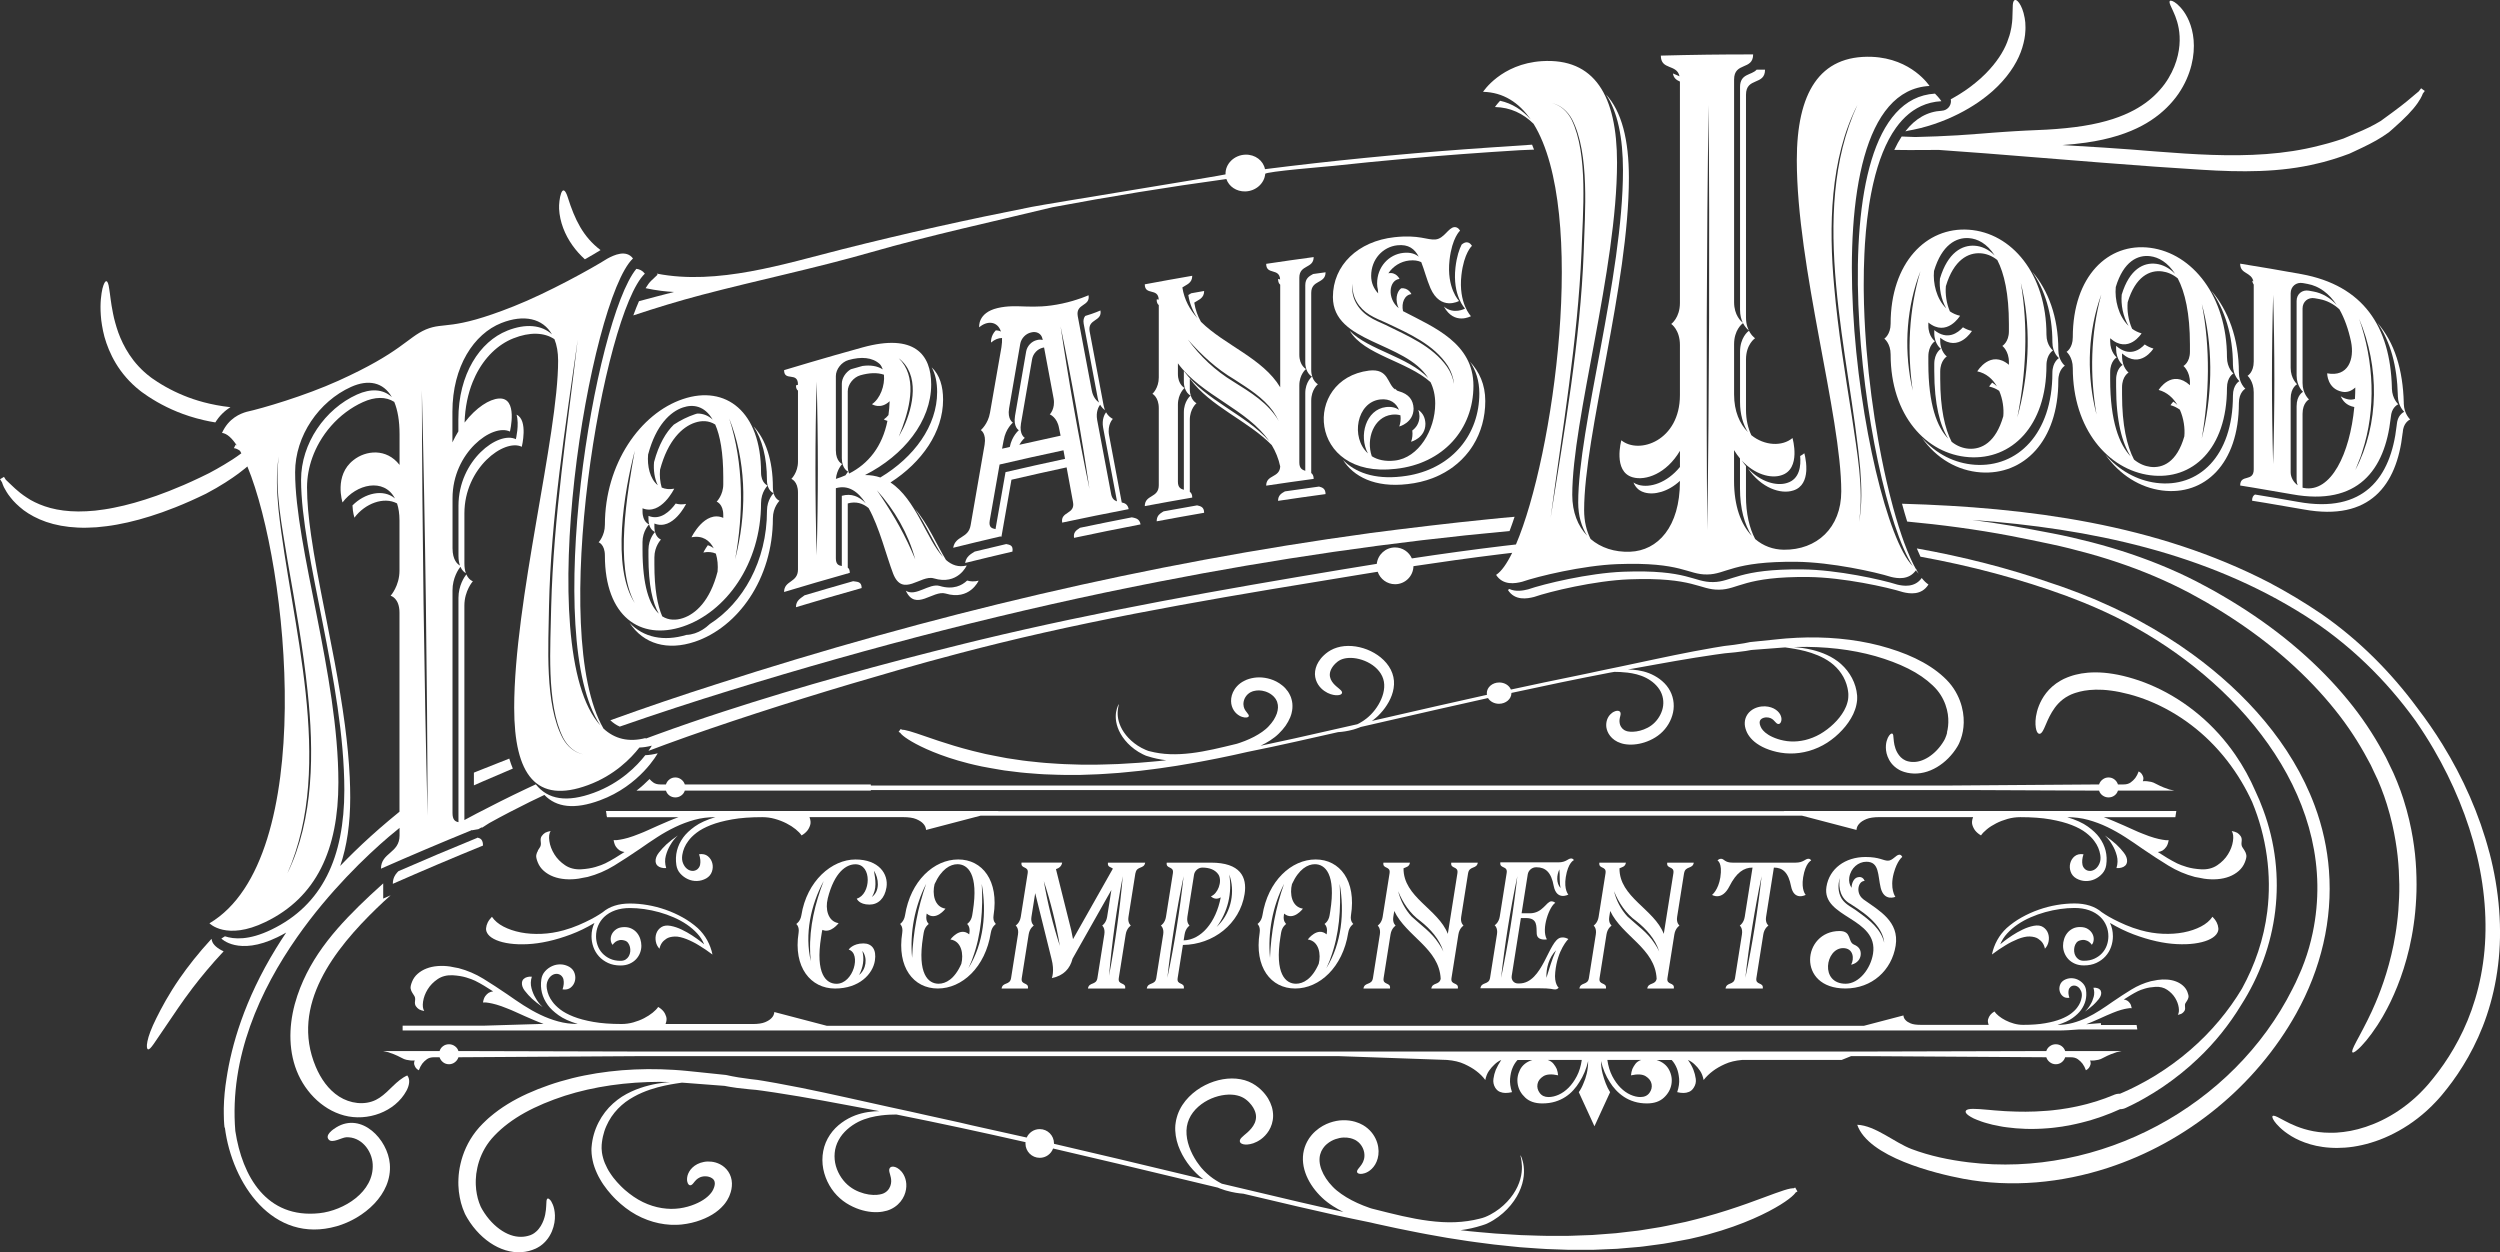 <?xml version="1.0" encoding="UTF-8"?>
<svg id="Layer_2" data-name="Layer 2" xmlns="http://www.w3.org/2000/svg" viewBox="0 0 1042.46 522.14">
  <rect x="0" y="0" width="1042.46" height="522.14" fill="#333333" stroke="none"/>
  <defs>
    <style>
      .cls-1 {
        fill: #fff;
        stroke-width: 0px;
      }
    </style>
  </defs>
  <g id="Layer_1-2" data-name="Layer 1">
    <g>
      <path class="cls-1" d="M747.86,495.46c-.34,0-.75.05-1.25.14-1.42.27-3.51.93-6.44,2-2.94,1.05-6.72,2.52-11.59,4.25-4.88,1.73-10.85,3.74-18.2,5.74-1.84.5-4.07,1.09-6.66,1.71-.32.08-.65.16-.99.24-.34.07-.68.14-1.03.21-.69.14-1.41.29-2.14.45-1.47.31-3.02.63-4.63.97-1.61.38-3.32.62-5.1.91-1.77.29-3.61.58-5.5.89-.94.18-1.92.25-2.9.37-.98.11-1.98.23-2.99.35-1.01.12-2.03.24-3.07.36-.52.06-1.04.12-1.56.18-.53.04-1.05.08-1.58.12-2.12.16-4.29.32-6.5.49-.55.04-1.11.08-1.66.13-.56.02-1.12.04-1.68.06-1.12.04-2.26.08-3.4.12-1.14.04-2.29.08-3.44.13-.58.02-1.15.05-1.74.05-.58,0-1.16,0-1.75,0-2.34,0-4.69,0-7.06,0-2.37-.02-4.76-.13-7.16-.2-1.2-.04-2.4-.07-3.6-.11l-3.6-.22c-2.4-.15-4.81-.27-7.2-.45-2.39-.21-4.78-.41-7.15-.62-2.37-.18-4.72-.48-7.05-.73-.08,0-.16-.02-.24-.03,3.07-.41,6.03-1.06,8.85-1.97.86-.3,1.7-.5,2.54-.95.42-.19.79-.4,1.18-.6.38-.21.76-.43,1.13-.65,1.47-.9,2.81-1.9,4.02-2.96,2.43-2.13,4.34-4.51,5.73-6.9,1.4-2.39,2.26-4.78,2.68-6.95.43-2.17.42-4.11.23-5.65-.19-1.55-.54-2.71-.81-3.48-.3-.77-.49-1.15-.52-1.14-.16.04.5,1.69.59,4.68.03,1.49-.12,3.31-.69,5.31-.56,2-1.53,4.17-2.98,6.29-1.45,2.13-3.37,4.21-5.72,6.02-1.18.9-2.46,1.74-3.84,2.47-.35.18-.7.35-1.05.52-.36.15-.73.33-1.08.47-.66.31-1.5.47-2.28.69-3.17.82-6.64,1.32-10.19,1.46-3.56.15-7.23-.09-10.93-.56-7.41-.93-14.92-2.86-22.35-4.74l-1.39-.35c-.34-.08-.16-.04-.48-.14l-.65-.22c-.86-.3-1.71-.61-2.55-.95-1.67-.66-3.28-1.4-4.81-2.2-1.53-.8-2.98-1.68-4.32-2.62-1.37-.96-2.53-1.91-3.59-3.01-2.13-2.17-3.76-4.66-4.67-7.06-.92-2.4-1.04-4.65-.54-6.44.24-.9.63-1.73,1.12-2.43.1-.19.25-.35.38-.51.14-.16.24-.34.39-.49.3-.29.55-.61.88-.85,1.21-1.04,2.52-1.69,3.63-2.07,1.11-.38,2.23-.62,3.29-.66,1.06-.03,2.05.05,2.94.27.23.05.43.14.65.2l.32.1c.1.04.2.09.29.13.2.09.39.17.59.25.17.1.35.18.51.29.65.41,1.22.89,1.67,1.43.92,1.08,1.44,2.32,1.66,3.44.21,1.12.15,2.12-.06,2.94-.42,1.66-1.38,2.73-2.02,3.54-.33.39-.59.74-.74,1.03-.15.3-.2.58-.12.82.07.24.26.44.6.57.34.14.83.2,1.51.12.67-.09,1.53-.33,2.51-.91.97-.58,2.07-1.54,2.93-2.99.86-1.45,1.45-3.38,1.41-5.59-.04-2.2-.71-4.68-2.31-6.99-.8-1.15-1.86-2.24-3.14-3.16-.32-.24-.66-.44-1-.65-.35-.18-.7-.36-1.06-.54-.18-.09-.36-.18-.55-.26-.19-.07-.38-.14-.57-.21-.38-.14-.77-.3-1.17-.41-1.61-.47-3.33-.67-5.12-.63-1.79.04-3.61.4-5.43,1.03-1.81.64-3.94,1.7-5.99,3.54-.53.43-1,.99-1.5,1.52-.25.27-.46.59-.7.89-.23.31-.47.61-.66.96-.86,1.34-1.54,2.88-1.95,4.6-.42,1.71-.51,3.55-.31,5.37.1.91.28,1.81.52,2.7.24.88.55,1.75.9,2.6,1.44,3.39,3.68,6.43,6.47,9.08.7.66,1.44,1.3,2.23,1.9.8.61,1.57,1.14,2.4,1.67,1.36.87,2.78,1.66,4.25,2.38-6.27-1.36-12.46-2.77-18.54-4.18-10.69-2.49-21.48-5.05-32.15-7.6-.79-.44-1.63-.84-2.42-1.38-1.71-1.03-3.34-2.38-4.88-3.91-.37-.4-.74-.8-1.11-1.21-.2-.19-.36-.42-.52-.64-.17-.22-.34-.44-.51-.67-.69-.87-1.34-1.86-1.92-2.85-.59-1-1.13-2.05-1.59-3.13-.48-1.07-.85-2.19-1.16-3.31-.59-2.25-.8-4.55-.46-6.72.36-2.16,1.24-4.17,2.56-5.9,1.31-1.73,3-3.18,4.82-4.32,1.83-1.14,3.8-1.95,5.73-2.47,1.93-.5,3.83-.71,5.53-.62.85.03,1.65.16,2.38.34.74.17,1.4.41,1.98.69.59.27,1.08.58,1.57.95.49.36.93.77,1.33,1.16.79.8,1.35,1.59,1.75,2.23,1.58,2.66,1.38,4.68.67,6.43-.76,1.74-2.02,3.01-3.05,3.95-1.06.93-1.93,1.59-2.47,2.18-.55.57-.79,1.1-.7,1.6.09.49.49.91,1.39,1.15.89.21,2.3.24,4.23-.4.96-.34,2.04-.86,3.18-1.68,1.13-.83,2.31-1.98,3.31-3.59.97-1.61,1.75-3.73,1.76-6.16,0-1.21-.17-2.46-.52-3.7-.37-1.22-.9-2.42-1.58-3.56-.69-1.13-1.65-2.38-2.94-3.62-.66-.61-1.37-1.23-2.23-1.81-.84-.58-1.84-1.15-2.91-1.59-1.07-.45-2.21-.78-3.39-.99-1.18-.22-2.4-.33-3.64-.32-2.48,0-5.01.45-7.5,1.27-2.48.83-4.93,2.04-7.19,3.67-2.25,1.63-4.34,3.67-5.95,6.15-.8,1.24-1.47,2.59-1.97,4.01-.14.35-.23.72-.33,1.08l-.28,1.09c-.16.73-.23,1.48-.34,2.22-.23,2.99.3,5.91,1.22,8.53,1.92,5.25,5.15,9.49,8.81,12.72.54.45,1.09.87,1.64,1.28-2.96-.71-5.91-1.42-8.83-2.12-17.59-4.22-35.44-8.5-53.44-12.66,0-.06,0-.12,0-.18,0-3.28-2.66-5.95-5.95-5.95-2.42,0-4.5,1.45-5.43,3.52-7.65-1.74-15.33-3.45-23.02-5.12-1.52-.37-3.16-.75-4.9-1.15-3.9-.86-8.32-1.83-13.17-2.9-1.21-.27-2.45-.55-3.71-.83-1.27-.29-2.56-.6-3.88-.87-2.63-.57-5.37-1.16-8.18-1.77-5.63-1.25-11.61-2.58-17.84-3.96-6.24-1.38-12.76-2.8-19.48-4.15-3.36-.68-6.77-1.33-10.23-1.95-1.73-.31-3.46-.62-5.23-.91-.89-.14-1.76-.31-2.67-.43-.88-.1-1.77-.21-2.66-.31-1.75-.21-3.48-.45-5.2-.73-.86-.14-1.72-.29-2.57-.46l-1.27-.26-.63-.14-.36-.08c-.18-.05-.36-.07-.54-.09-3.58-.37-7.17-.75-10.75-1.12-1.79-.18-3.59-.37-5.38-.55l-2.73-.25-2.73-.19c-3.64-.22-7.28-.34-10.9-.31-3.62.04-7.22.19-10.78.47-3.56.3-7.08.71-10.54,1.26-3.46.57-6.86,1.23-10.18,2.06-3.31.84-6.57,1.78-9.66,2.86-6.22,2.15-12.09,4.75-17.29,7.96-2.6,1.6-5.02,3.36-7.23,5.24-.28.24-.55.47-.82.7-.26.25-.53.49-.79.73-.52.49-1.04.97-1.53,1.48-.98.98-1.95,2.06-2.81,3.16-3.45,4.42-5.44,9.21-6.43,13.57-.51,2.18-.79,4.27-.86,6.22-.07.97-.03,1.91-.02,2.8.04.89.11,1.74.19,2.55.2,1.61.5,3.18.89,4.69.41,1.51.92,2.95,1.55,4.35l.14.31.14.27.28.52c.19.36.37.65.55.97.37.62.75,1.22,1.15,1.81.79,1.16,1.64,2.25,2.53,3.26,3.54,4.02,7.76,6.92,12.23,8.28,2.22.68,4.5.95,6.64.8.53-.02,1.06-.11,1.57-.17.51-.1,1.01-.18,1.5-.31.49-.13.96-.26,1.41-.43.45-.15.91-.34,1.35-.53.44-.17.88-.46,1.31-.7.21-.13.43-.24.62-.38.19-.14.37-.28.56-.42.18-.14.36-.28.54-.42.18-.14.33-.31.49-.46.31-.31.65-.59.9-.93,1.14-1.26,1.86-2.62,2.43-3.88,1.07-2.57,1.33-4.87,1.28-6.73-.07-1.87-.42-3.33-.85-4.4-.43-1.07-.87-1.77-1.28-2.16-.39-.4-.69-.52-.93-.42-.23.09-.39.4-.46.91-.06.5-.09,1.23-.12,2.19-.04.96-.14,2.16-.43,3.59-.3,1.42-.83,3.08-1.82,4.72-.52.79-1.1,1.63-1.89,2.3-.17.19-.4.32-.6.49-.1.08-.2.17-.31.24-.11.07-.22.13-.34.2-.11.07-.22.14-.34.21-.11.07-.23.11-.35.16-.24.1-.44.24-.74.31-2.29.79-5.09.93-8.09-.15-2.99-1.06-6.17-3.31-8.91-6.56-.68-.81-1.34-1.68-1.95-2.61-.31-.46-.6-.94-.89-1.43-.13-.24-.29-.51-.4-.73l-.18-.35-.09-.17-.06-.14c-.44-1.01-.83-2.13-1.14-3.28-.3-1.16-.52-2.38-.68-3.63-.06-.63-.12-1.29-.15-1.99,0-.7-.05-1.44,0-2.2.04-1.53.25-3.2.64-4.94.75-3.49,2.3-7.35,4.96-10.87,1.3-1.72,3.03-3.49,4.9-5.16,1.89-1.67,4-3.26,6.3-4.75,4.61-2.98,9.98-5.51,15.83-7.68,11.66-4.36,25.17-6.81,39.14-7.27,3.03-.11,6.08-.1,9.13-.02-.74.06-1.53.14-2.37.25-1.89.24-4.03.59-6.36,1.18-2.32.59-4.83,1.39-7.38,2.59-1.29.58-2.56,1.29-3.85,2.09-1.26.83-2.52,1.77-3.7,2.84-4.76,4.26-8.39,10.75-8.96,18.14-.02.24-.04.47-.05.71v.71c.03.47.03.95.07,1.42.12.93.2,1.89.43,2.8.37,1.85,1.03,3.61,1.79,5.3l.6,1.25c.21.41.45.8.67,1.21.43.82.96,1.56,1.45,2.33,1.05,1.48,2.14,2.93,3.36,4.25.58.68,1.23,1.29,1.85,1.94.66.6,1.28,1.23,1.96,1.8,1.33,1.16,2.74,2.23,4.22,3.2,2.95,1.94,6.14,3.36,9.35,4.29,1.6.47,3.22.79,4.82,1,1.6.21,3.18.3,4.71.25.77,0,1.52-.08,2.27-.13.74-.09,1.47-.17,2.17-.3,1.41-.23,2.74-.56,4.01-.94,2.52-.77,4.77-1.77,6.68-2.93,1.91-1.16,3.46-2.51,4.59-3.81.28-.34.58-.64.82-1,.25-.36.49-.71.73-1.07.22-.36.41-.76.61-1.13.1-.19.2-.37.28-.57.08-.2.15-.4.23-.59.14-.4.3-.78.41-1.17.1-.4.2-.8.29-1.19.07-.42.12-.83.17-1.24.02-.43.03-.86.04-1.27-.04-1.72-.59-3.49-1.54-4.88-.94-1.4-2.18-2.39-3.4-3.02-1.23-.64-2.45-.96-3.59-1.09-1.15-.13-2.22-.09-3.21.11-1.97.37-3.61,1.26-4.73,2.34-1.14,1.08-1.75,2.3-2.04,3.31-.12.51-.21.97-.21,1.38,0,.2,0,.4,0,.57.02.18.05.34.07.5.1.61.33,1.02.55,1.27.22.26.46.36.71.36.25,0,.5-.1.75-.3.25-.2.48-.49.77-.84.07-.09.14-.18.21-.28.08-.09.17-.19.25-.28.15-.21.36-.39.54-.59.41-.38.89-.74,1.51-1.01.15-.07.33-.12.49-.19.19-.04.35-.11.56-.14.38-.09.82-.12,1.28-.11.91,0,2,.28,2.78.83.39.27.67.59.84.93.17.34.27.71.27,1.27-.02.15-.03.29-.04.45-.04.17-.07.33-.09.51-.05.18-.11.37-.16.56-.06.19-.15.37-.22.56l-.11.29c-.05.09-.1.18-.15.28-.11.18-.19.38-.31.57-.13.18-.27.37-.39.56-.11.2-.31.37-.46.56-.65.75-1.59,1.62-2.92,2.47-1.32.85-3.01,1.68-4.98,2.35-.99.33-2.04.64-3.15.86-1.11.24-2.25.4-3.45.47-1.2.09-2.45.08-3.72-.04-1.28-.11-2.59-.3-3.91-.62-2.64-.62-5.33-1.67-7.88-3.16-1.26-.74-2.53-1.59-3.74-2.54-.62-.46-1.19-.98-1.8-1.47-.56-.53-1.17-1.04-1.71-1.61-1.13-1.09-2.14-2.3-3.13-3.53-.45-.64-.95-1.26-1.35-1.92-.21-.33-.43-.65-.63-.99l-.56-1.02c-.71-1.37-1.34-2.79-1.72-4.25-.24-.72-.33-1.46-.48-2.2-.05-.37-.07-.74-.1-1.11l-.05-.55v-.55s.03-1.11.03-1.11l.12-1.15c.04-.38.12-.76.17-1.14.05-.38.14-.75.22-1.13.34-1.49.79-2.95,1.41-4.33.6-1.38,1.32-2.69,2.14-3.92.83-1.22,1.75-2.35,2.74-3.38.99-1.03,2.06-1.95,3.15-2.78,1.11-.8,2.25-1.55,3.41-2.18,2.3-1.3,4.63-2.24,6.81-2.99,2.19-.74,4.24-1.26,6.06-1.66,1.83-.4,3.43-.67,4.75-.88,1-.15,1.84-.27,2.49-.37l1.62.11c1.79.14,3.58.27,5.37.41,3.58.27,7.16.55,10.72.82.04,0,.09,0,.13.01l.3.06.68.13,1.36.24c.91.15,1.82.29,2.72.41,1.81.24,3.61.43,5.39.6.88.08,1.76.16,2.63.23.85.09,1.72.23,2.58.34,1.71.23,3.45.49,5.17.75,3.44.52,6.85,1.06,10.21,1.64,6.72,1.14,13.26,2.34,19.54,3.53,4.8.9,9.45,1.77,13.9,2.6-2.95.05-6.43.41-10.07,1.77-1.93.74-3.85,1.74-5.66,3.07-.92.65-1.77,1.42-2.61,2.24-.8.85-1.6,1.75-2.26,2.77-1.36,2.01-2.35,4.34-2.81,6.81-.47,2.46-.45,5.01.01,7.43.95,4.84,3.49,9.19,6.91,12.21.84.77,1.75,1.44,2.66,2.03.91.57,1.82,1.09,2.74,1.51,1.82.87,3.64,1.47,5.38,1.83,1.74.37,3.4.5,4.91.45,1.51-.04,2.83-.3,3.97-.62,2.36-.7,4.32-2.11,5.63-3.73,1.32-1.62,2.04-3.42,2.31-5.08.14-.83.17-1.63.12-2.38-.05-.75-.18-1.44-.38-2.08-.38-1.27-.97-2.26-1.59-3-.63-.74-1.26-1.24-1.83-1.55-.57-.32-1.08-.47-1.5-.52-.84-.1-1.34.18-1.6.6-.27.43-.29.97-.14,1.64.14.66.44,1.46.62,2.42.17.96.23,2.1-.24,3.41-.47,1.29-1.52,2.7-3.48,3.3-.54.14-1.3.34-2.22.39-.92.06-2.03.03-3.26-.15-1.23-.18-2.58-.54-3.96-1.08-.7-.26-1.38-.6-2.06-.96-.67-.38-1.33-.79-1.96-1.28-2.55-1.92-4.74-5-5.76-8.55-.5-1.77-.68-3.65-.5-5.5.16-1.85.74-3.68,1.64-5.33.43-.84.99-1.61,1.57-2.36.61-.72,1.25-1.44,1.97-2.06,1.4-1.27,3-2.32,4.6-3.15,3.25-1.63,6.67-2.35,9.58-2.72,2.54-.31,4.73-.36,6.38-.37,18,3.58,35.98,7.48,53.84,11.53-.02.19-.03.38-.03.58,0,3.28,2.66,5.95,5.95,5.95,2.56,0,4.74-1.62,5.57-3.89,17.97,4.16,35.8,8.43,53.36,12.64,5.07,1.22,10.2,2.45,15.36,3.68.3.12.59.24.88.37.47.17.94.33,1.39.48.23.08.45.15.67.23.22.07.45.13.67.19,2.71.77,5.1,1.12,7,1.26,7.57,1.8,15.16,3.59,22.71,5.35,9.88,2.3,20.04,4.58,30.41,6.67.7.16,1.41.33,2.13.5.92.2,1.86.4,2.81.61,1.9.41,3.86.84,5.87,1.27,2.01.44,4.09.83,6.2,1.25,1.06.21,2.13.42,3.21.64,1.08.22,2.17.43,3.27.62,2.21.39,4.45.79,6.73,1.2.57.1,1.14.2,1.71.3.57.09,1.15.18,1.73.27,1.16.18,2.32.36,3.49.54,2.34.35,4.69.76,7.08,1.04,2.39.31,4.79.62,7.2.93,2.41.28,4.84.5,7.27.76l3.64.37c1.22.09,2.43.17,3.65.26,2.43.16,4.85.37,7.26.48,2.42.09,4.82.17,7.19.26.6.02,1.19.04,1.78.06.59.02,1.18,0,1.77.01,1.18,0,2.35,0,3.52,0,1.17,0,2.33,0,3.48,0,.58,0,1.15,0,1.72,0,.57-.02,1.14-.05,1.71-.07,2.27-.09,4.5-.19,6.68-.28.55-.02,1.09-.05,1.63-.07.54-.05,1.08-.09,1.61-.14,1.07-.09,2.12-.18,3.16-.27,1.04-.09,2.07-.18,3.09-.26,1.01-.1,2.02-.14,3-.3,1.97-.26,3.87-.52,5.71-.76,1.84-.25,3.62-.46,5.3-.81,1.69-.31,3.3-.62,4.83-.9.76-.14,1.51-.28,2.23-.42.36-.07.72-.14,1.07-.2.35-.08.69-.15,1.03-.23,2.7-.6,5.03-1.19,6.95-1.71,7.65-2.08,13.82-4.38,18.76-6.53,4.94-2.15,8.64-4.17,11.38-5.86,2.73-1.7,4.5-3.08,5.53-4.13.35-.35.6-.67.79-.95.25-.14.51-.28.76-.43l-.95-1.66c-.23.13-.47.26-.7.39Z"/>
      <path class="cls-1" d="M811.95,305.45c-.11.42-.24.84-.38,1.24-.14.4-.29.79-.46,1.18l-.13.28c-.05.11-.06.14-.11.23-.09.17-.19.34-.28.51-.85,1.45-1.86,2.77-2.94,3.91-1.08,1.15-2.26,2.1-3.45,2.88-1.19.75-2.4,1.32-3.56,1.65-1.16.34-2.27.45-3.31.39-.26,0-.51-.05-.77-.07-.25-.05-.5-.07-.74-.14-.12-.03-.24-.06-.36-.09-.12-.03-.22-.07-.33-.1-.24-.06-.4-.15-.58-.22-.72-.32-1.41-.8-1.96-1.34-.54-.56-1-1.15-1.35-1.76-.72-1.21-1.07-2.41-1.3-3.41-.22-1.01-.27-1.86-.34-2.53-.04-.67-.09-1.19-.16-1.54-.08-.36-.23-.57-.43-.64-.2-.06-.46.02-.78.3-.34.28-.69.77-1.05,1.51-.33.74-.67,1.75-.77,3.04-.09,1.29-.02,2.88.67,4.69.34.91.85,1.87,1.59,2.84.77.96,1.78,1.92,3.21,2.72.36.2.74.4,1.11.53.19.07.38.15.57.22.19.06.39.12.58.19.39.13.81.22,1.22.32.43.07.86.17,1.3.21,1.78.23,3.74.12,5.63-.34,1.9-.44,3.72-1.23,5.41-2.23,1.68-1.01,3.27-2.24,4.69-3.68,1.42-1.44,2.72-3.06,3.82-4.9.14-.25.28-.5.42-.75.07-.13.15-.31.21-.42l.17-.37c.22-.5.43-1.01.61-1.53.18-.52.35-1.05.49-1.59.13-.54.25-1.09.37-1.64.41-2.22.56-4.95.06-8.03-.51-3.06-1.65-6.48-3.88-9.85-.29-.41-.59-.83-.89-1.25-.32-.41-.66-.82-1-1.23-.36-.4-.74-.8-1.12-1.21-.39-.37-.78-.75-1.17-1.13-1.62-1.49-3.43-2.9-5.42-4.2-3.97-2.61-8.61-4.79-13.58-6.54-2.49-.88-5.05-1.66-7.73-2.37-2.67-.7-5.42-1.27-8.22-1.76-5.61-.95-11.43-1.49-17.33-1.61-2.95-.07-5.92-.02-8.89.12-1.49.06-2.97.17-4.45.28l-2.22.2-2.18.22c-2.9.3-5.81.6-8.7.89l-1.09.11-.54.06c-.1.01-.28.02-.41.04l-.37.08c-.68.15-1.36.29-2.05.41-1.37.25-2.77.46-4.17.64-.71.09-1.41.17-2.11.26l-1.06.12c-.38.04-.76.08-1.11.14-1.43.23-2.88.46-4.27.7-2.8.47-5.57.98-8.29,1.5-5.45,1.04-10.72,2.13-15.77,3.2-5.04,1.07-9.88,2.1-14.43,3.07-2.28.47-4.49.93-6.62,1.37-1.07.21-2.12.43-3.14.66-1.02.22-2.02.43-3,.65-2.01.42-3.93.82-5.75,1.2-9.21,1.86-18.4,3.8-27.55,5.79-.71-1.72-2.62-2.96-4.88-2.95-2.86.01-5.17,2.01-5.17,4.46,0,.23.03.46.07.68-13.92,3.08-27.73,6.25-41.34,9.37-2.21.51-4.43,1.02-6.67,1.53.54-.37,1.08-.76,1.57-1.21.18-.15.36-.31.54-.47.18-.16.37-.31.53-.49.33-.34.67-.69,1-1.04.67-.7,1.26-1.45,1.84-2.24,1.13-1.58,2.14-3.32,2.83-5.22.69-1.9,1.07-3.97.91-6.08-.17-2.11-.92-4.23-2.15-6.05-1.22-1.83-2.84-3.4-4.66-4.65-1.83-1.25-3.83-2.22-5.92-2.86-2.08-.65-4.24-.99-6.37-.97-2.12,0-4.21.42-5.99,1.17-.89.38-1.7.84-2.37,1.3-.66.47-1.25.94-1.75,1.42-1.01.95-1.73,1.89-2.24,2.73-1.03,1.66-1.52,3.48-1.5,5.16.04,1.69.6,3.17,1.34,4.34.75,1.17,1.69,2.04,2.59,2.67.91.64,1.8,1.06,2.6,1.32,1.61.53,2.81.53,3.57.37.77-.17,1.11-.48,1.19-.85.08-.37-.1-.77-.53-1.19-.43-.44-1.1-.93-1.9-1.63-.78-.69-1.71-1.62-2.27-2.9-.53-1.29-.67-2.84.51-4.79.29-.48.71-1.06,1.31-1.66.6-.6,1.37-1.22,2.21-1.63.88-.42,2.02-.74,3.38-.81,1.35-.09,2.88.06,4.43.45,3.1.77,6.33,2.53,8.35,5.12,1.02,1.28,1.7,2.76,1.98,4.33.27,1.58.14,3.25-.28,4.88-.85,3.26-2.8,6.4-5.1,8.76-.55.62-1.22,1.13-1.83,1.66-.32.25-.66.48-.98.72-.16.12-.33.23-.49.35-.17.11-.34.21-.51.31-.34.21-.67.41-1,.61-.29.15-.57.29-.86.44-8.64,1.97-17.38,3.96-26.03,5.88-4.71,1.05-9.5,2.09-14.36,3.1,1.4-.66,2.75-1.4,4.01-2.22.64-.41,1.29-.88,1.9-1.35.3-.24.6-.48.88-.73.28-.25.55-.51.82-.76,1.06-1.03,2-2.11,2.81-3.24.79-1.14,1.45-2.33,1.96-3.56.12-.31.22-.63.33-.93.05-.16.11-.31.15-.47.04-.16.08-.32.11-.48.07-.32.16-.63.2-.95.04-.32.07-.64.11-.96.05-.31.03-.64.03-.96-.01-.32,0-.63-.04-.95-.09-.63-.15-1.25-.35-1.84-.09-.3-.17-.59-.27-.88-.13-.28-.25-.55-.37-.83-.23-.55-.57-1.05-.88-1.54-.68-.95-1.44-1.79-2.28-2.45-1.65-1.37-3.42-2.19-4.96-2.67-1.54-.48-3.11-.72-4.64-.74-1.54-.01-3.02.24-4.37.65-.33.12-.66.23-.99.35-.31.14-.62.28-.91.43-.6.27-1.16.65-1.67,1.01-1,.75-1.77,1.61-2.35,2.47-1.15,1.73-1.54,3.47-1.52,5,.02,1.53.5,2.86,1.17,3.89.67,1.03,1.54,1.74,2.33,2.19.8.45,1.51.64,2.08.72.57.07.98.03,1.27-.07.29-.1.45-.24.52-.42.07-.18.04-.38-.07-.61-.12-.22-.31-.48-.55-.77-.48-.6-1.16-1.37-1.46-2.57-.14-.6-.2-1.33-.04-2.16.16-.82.54-1.75,1.23-2.57.34-.41.76-.79,1.24-1.1.26-.15.48-.3.8-.41.15-.06.3-.13.45-.19.16-.04.33-.09.49-.14.67-.17,1.41-.29,2.23-.27.81.03,1.68.16,2.54.43.86.27,1.88.73,2.83,1.48.49.36.91.82,1.31,1.33.17.27.38.52.51.83.08.15.15.3.23.45.05.16.11.32.16.49.46,1.3.39,2.92-.19,4.67-.32.87-.76,1.76-1.31,2.66-.58.88-1.26,1.76-2.06,2.6-.2.2-.41.41-.61.62-.22.2-.44.39-.66.59-.45.38-.9.75-1.44,1.12-1.04.73-2.17,1.42-3.37,2.05-1.21.63-2.49,1.21-3.82,1.74-.67.26-1.35.52-2.04.75l-1.05.35-.13.04s-.03.01-.05.02h-.05s-.14.05-.14.05l-.57.14c-6.09,1.48-12.23,3.01-18.32,3.75-3.04.37-6.05.54-8.97.43-2.92-.1-5.74-.52-8.35-1.2l-.48-.12c-.08-.02-.12-.03-.18-.05l-.21-.08c-.3-.11-.6-.23-.89-.35-.59-.24-1.15-.52-1.7-.81-1.09-.58-2.09-1.24-3-1.94-1.82-1.4-3.27-2.98-4.35-4.56-1.08-1.58-1.76-3.16-2.16-4.6-.39-1.44-.48-2.74-.45-3.8.1-2.13.6-3.3.5-3.32-.05-.01-.21.26-.46.81-.22.55-.52,1.38-.7,2.47-.17,1.1-.22,2.46.04,4.02.27,1.55.84,3.29,1.85,5.05,1,1.76,2.42,3.56,4.28,5.2.93.82,1.98,1.61,3.14,2.32.59.35,1.19.7,1.83,1.01.32.16.64.31.98.45l.27.12c.1.05.23.09.32.11l.53.16c2.39.77,4.99,1.33,7.68,1.65-.05,0-.1.01-.15.02-1.86.19-3.73.42-5.62.56-1.89.16-3.79.32-5.7.48-1.91.14-3.83.23-5.74.35l-2.87.17c-.96.03-1.91.06-2.87.09-.95.03-1.91.06-2.86.09-.95.02-1.9.08-2.85.07-1.89,0-3.77,0-5.63,0-.47,0-.93,0-1.39,0-.46-.01-.92-.03-1.38-.04-.92-.03-1.83-.06-2.74-.09-3.64-.06-7.15-.36-10.54-.58-.85-.04-1.68-.14-2.5-.23-.82-.09-1.63-.18-2.44-.26-.8-.09-1.59-.17-2.38-.25-.78-.08-1.55-.16-2.3-.28-1.5-.23-2.96-.44-4.37-.65-.7-.1-1.39-.21-2.07-.31-.68-.1-1.33-.25-1.97-.37-1.28-.25-2.51-.49-3.67-.71-1.16-.23-2.27-.42-3.29-.66-2.05-.46-3.81-.89-5.26-1.26-5.8-1.47-10.5-2.95-14.34-4.22-3.84-1.27-6.81-2.34-9.13-3.11-2.31-.77-3.97-1.25-5.11-1.45-.4-.07-.73-.1-1.01-.1-.18-.1-.37-.19-.55-.29l-.44.6s0,0,0,0c0,0,0,0,0,0l-.44.6c.2.11.4.21.6.31.14.2.33.43.59.69.77.77,2.13,1.78,4.25,3.02,2.12,1.24,5.02,2.72,8.91,4.31,3.89,1.59,8.77,3.29,14.85,4.83,1.52.39,3.38.82,5.53,1.27,1.07.23,2.23.42,3.45.64,1.22.21,2.51.43,3.85.67.67.11,1.36.25,2.06.34.71.09,1.43.18,2.16.27,1.47.18,2.99.37,4.56.56.78.11,1.59.17,2.4.23.81.06,1.64.13,2.47.19.83.06,1.68.13,2.53.2.85.07,1.72.14,2.59.16,3.5.12,7.14.31,10.87.25.93,0,1.87,0,2.82,0,.47,0,.95,0,1.42,0,.47-.02.95-.03,1.42-.05,1.9-.07,3.82-.14,5.76-.21.97-.02,1.93-.11,2.9-.17.97-.07,1.94-.13,2.91-.2.97-.07,1.94-.13,2.92-.2l2.91-.28c1.94-.19,3.88-.37,5.81-.58,1.92-.24,3.84-.48,5.74-.71,1.91-.22,3.78-.52,5.65-.8.93-.14,1.86-.28,2.78-.41.46-.07.92-.14,1.38-.21.46-.08.91-.15,1.36-.23,1.81-.31,3.6-.61,5.36-.91.88-.14,1.75-.3,2.61-.47.86-.16,1.71-.32,2.55-.48,1.68-.33,3.34-.62,4.94-.96,1.6-.33,3.16-.66,4.67-.97.76-.16,1.5-.31,2.23-.47.73-.16,1.45-.32,2.15-.48,1.2-.27,2.36-.53,3.48-.78,6.87-1.37,13.62-2.83,20.21-4.3,5.85-1.3,11.74-2.63,17.6-3.96,1.67-.09,3.88-.38,6.41-1.08.37-.1.73-.23,1.11-.35.38-.12.76-.25,1.14-.41.25-.1.52-.21.78-.31,3.91-.89,7.8-1.79,11.65-2.67,13.64-3.13,27.48-6.3,41.43-9.39.86,1.42,2.59,2.39,4.6,2.39,2.86-.01,5.17-2.01,5.17-4.46,0-.02,0-.05,0-.07,13.64-2.97,27.37-5.83,41.12-8.47.6-.1,1.2-.21,1.81-.31,1.39.01,3.3.05,5.52.32,2.38.29,5.16.89,7.69,2.18,1.26.65,2.48,1.47,3.54,2.44,1.04.97,1.94,2.08,2.56,3.3,1.24,2.44,1.42,5.26.6,7.81-.81,2.54-2.48,4.81-4.47,6.26-.98.73-2.06,1.28-3.16,1.7-1.09.42-2.17.69-3.14.83-.97.14-1.84.16-2.55.11-.36-.02-.67-.08-.96-.12-.14-.03-.27-.06-.39-.09-.12-.03-.19-.07-.28-.1-1.38-.43-2.18-1.51-2.56-2.49-.32-1-.32-1.85-.2-2.55.02-.18.08-.33.1-.5.02-.08.02-.17.04-.24.02-.07.05-.14.07-.22.04-.14.07-.29.09-.42.02-.14.07-.25.08-.37.09-.48.02-.89-.23-1.2-.25-.31-.66-.48-1.38-.4-.17.03-.39.05-.58.13-.2.07-.42.17-.66.29-.12.06-.24.13-.37.2-.12.08-.24.17-.36.26-.24.2-.52.41-.76.68-1,1.05-1.86,2.87-1.6,5.21.17,1.16.62,2.44,1.58,3.67.95,1.23,2.47,2.41,4.49,3.04.25.08.52.17.78.23.26.05.53.11.82.17.57.09,1.19.17,1.83.19,1.3.06,2.73-.05,4.2-.34,1.48-.29,3-.77,4.5-1.46,1.5-.68,3.02-1.59,4.37-2.76,2.69-2.32,4.55-5.47,5.26-8.87.36-1.7.38-3.47.06-5.2-.32-1.73-.99-3.39-1.97-4.88-.97-1.49-2.27-2.76-3.67-3.81-1.41-1.04-2.94-1.85-4.49-2.46-3.14-1.2-6.22-1.5-8.75-1.53,3.88-.7,7.95-1.43,12.16-2.19,5.08-.92,10.37-1.85,15.82-2.73,2.72-.43,5.48-.87,8.27-1.26,1.4-.21,2.77-.38,4.16-.57.35-.06.68-.08,1.02-.1l1.08-.1c.72-.07,1.45-.14,2.18-.21,1.46-.15,2.93-.33,4.41-.56.74-.11,1.48-.24,2.22-.39l.15-.03h.12s.54-.05.54-.05l1.09-.08c2.9-.22,5.82-.45,8.73-.67l2.18-.17,1.44-.1c.54.08,1.24.17,2.07.3,2.16.33,5.29.84,8.83,1.99,3.5,1.17,7.52,3.01,10.49,6.13.38.38.72.8,1.08,1.21.32.43.67.85.96,1.31.61.9,1.14,1.85,1.56,2.85.42,1,.78,2.04,1,3.11.07.26.1.54.15.81.05.27.1.54.12.81.02.27.07.55.08.81v.79c.03.26,0,.53-.03.79-.03.26-.04.53-.08.79-.12.53-.18,1.05-.37,1.57-.28,1.05-.77,2.07-1.29,3.07-1.12,1.98-2.59,3.85-4.33,5.5-.84.84-1.79,1.6-2.72,2.33-.96.71-1.95,1.39-2.94,1.96-2.01,1.15-4.15,1.98-6.26,2.5-2.12.49-4.21.69-6.13.57-.96-.05-1.88-.16-2.77-.35-.89-.17-1.74-.39-2.52-.65-1.57-.51-2.91-1.13-3.92-1.77-1.02-.64-1.74-1.28-2.21-1.83-.47-.56-.85-1.1-1.05-1.67-.25-.56-.36-1.13-.37-1.54,0-.43.08-.73.22-.98.13-.25.33-.47.6-.65.54-.38,1.32-.57,1.99-.59.68,0,1.26.12,1.73.32.96.39,1.55,1.12,2.02,1.63.25.25.44.47.66.61.22.14.43.22.65.21.22,0,.43-.08.62-.26.19-.18.4-.47.5-.89.06-.21.11-.46.11-.75,0-.14,0-.3-.01-.46-.02-.16-.06-.33-.09-.51-.17-.72-.58-1.61-1.47-2.45-.43-.43-1-.81-1.66-1.16-.67-.33-1.44-.59-2.29-.75-.86-.16-1.8-.2-2.79-.08-.99.11-2.05.39-3.08.9-1.02.51-2.02,1.29-2.73,2.31-.72,1.01-1.12,2.23-1.18,3.42-.02.3,0,.59,0,.88.01.3.07.57.11.87.04.3.13.56.2.84.06.28.18.56.28.83.4,1.13,1.1,2.21,1.96,3.2.86,1,2.09,2.04,3.63,2.95,1.54.93,3.4,1.71,5.5,2.32,1.05.31,2.17.56,3.35.75,1.18.2,2.45.31,3.74.33,2.59.06,5.33-.31,7.99-1.06,2.66-.77,5.26-1.93,7.61-3.44,1.18-.76,2.27-1.59,3.33-2.47,1.03-.9,2.04-1.82,2.95-2.83,1.86-1.99,3.43-4.23,4.59-6.65.54-1.23,1.03-2.48,1.29-3.79.17-.64.22-1.31.31-1.97.03-.33.02-.66.03-.99,0-.33.02-.66-.02-.99-.42-5.18-3.04-9.82-6.68-13.08-.44-.42-.93-.78-1.4-1.16-.49-.35-.97-.71-1.48-1.02-.49-.33-1.02-.61-1.52-.9-.52-.27-1.02-.53-1.54-.76-2.06-.94-4.09-1.6-5.99-2.07-3.08-.75-5.77-1.06-7.86-1.2.49-.02.97-.03,1.46-.04,2.85-.06,5.7-.05,8.52.09,5.64.25,11.17.89,16.44,1.91,2.63.52,5.2,1.12,7.67,1.82,2.46.71,4.88,1.5,7.17,2.37,4.59,1.73,8.72,3.78,12.14,6.14,1.71,1.18,3.25,2.42,4.6,3.72.33.33.66.65.98.98.29.32.57.64.85.96.26.33.52.66.77.99.23.34.46.67.69,1.01,1.73,2.72,2.62,5.52,3,8.01.36,2.5.23,4.69-.1,6.45-.1.44-.19.87-.29,1.29Z"/>
      <path class="cls-1" d="M88.4,392.31l-.21-.83c-5.5,5.97-9.84,11.54-13.28,16.5-4.62,6.68-7.56,12.26-9.69,16.53-2.14,4.28-3.32,7.54-3.74,9.69-.44,2.16-.23,3.2.23,3.35h0c.49.16,1.19-.55,2.38-2.24,1.18-1.74,2.98-4.39,5.58-8.2,2.67-3.89,5.98-9.02,10.67-15.18,3.47-4.53,7.68-9.66,12.91-15.25-2.65-1.19-4.46-2.83-4.85-4.37Z"/>
      <path class="cls-1" d="M570.98,222.34c-92.32,12.58-183.59,34.32-272.22,62.95-14.85,4.73-29.61,9.74-44.26,15.05,1.23,1.16,2.53,2.03,3.93,2.64,15.36-5.35,30.82-10.4,46.35-15.19,58.46-18.04,118.48-33.59,178.55-45.26,48.14-9.44,97.07-16.6,146.13-21.1.69-1.81,1.39-3.79,2.1-5.94-3.82.33-7.55.67-10.94,1.04-15.33,1.52-34.47,3.81-49.64,5.8Z"/>
      <path class="cls-1" d="M213.84,320.49c-.55-1.3-1.04-2.69-1.48-4.17-4.41,1.72-8.84,3.47-13.25,5.25-.5.2-1,.41-1.5.61v5.3c1.12-.49,2.24-.99,3.36-1.48,4.29-1.87,8.58-3.7,12.87-5.51Z"/>
      <path class="cls-1" d="M888.41,461.03c.64-.31,1.29-.62,1.92-.97,1.28-.67,2.58-1.34,3.86-2.09,2.59-1.44,5.14-3.06,7.69-4.76,5.06-3.46,10.02-7.37,14.56-11.72,7.17-6.75,13.3-14.51,18.03-22.33,15.38-24.02,19.58-53.65,9.22-81.57-.96-2.64-2.05-5.24-3.26-7.78-2.19-5.06-4.98-10.21-8.38-15.13-4.2-6.09-9.35-11.82-15.09-16.62-5.72-4.82-11.99-8.73-18.17-11.55-3.09-1.43-6.16-2.58-9.11-3.48-2.94-.9-5.79-1.59-8.47-2.02-2.68-.44-5.19-.64-7.44-.64-2.25,0-4.23.19-5.85.46-1.62.3-3.17.65-4.62,1.17-.72.22-1.44.54-2.13.84-.17.08-.35.15-.52.22-.17.09-.33.17-.5.26-.33.18-.65.35-.97.52-2.53,1.44-4.51,3.28-5.95,5.12-1.45,1.85-2.39,3.7-3.05,5.36-.67,1.66-.99,3.17-1.22,4.47-.39,2.61-.16,4.41.13,5.55.34,1.14.79,1.62,1.29,1.65h0c.5.03,1.02-.4,1.53-1.36.56-.95,1.1-2.45,2-4.43.48-.98.98-2.1,1.71-3.27.71-1.17,1.57-2.42,2.7-3.61,1.14-1.19,2.54-2.33,4.31-3.24.22-.11.45-.22.68-.33l.34-.17.37-.14c.49-.19.98-.4,1.55-.56,1.09-.37,2.29-.63,3.56-.87,1.27-.21,2.85-.39,4.71-.43,1.85-.04,3.99.07,6.34.38,2.35.3,4.93.82,7.65,1.54,2.72.72,5.55,1.65,8.44,2.83,5.78,2.35,11.77,5.69,17.34,9.92,5.59,4.21,10.72,9.34,15.05,14.91,4.32,5.55,7.83,11.52,10.47,17.32,5.95,14.35,8.2,30.26,6.28,45.64-1.42,11.4-5.11,22.22-10.54,32.1-5.35,9.01-12.84,18.12-21.66,25.67-4.54,3.96-9.44,7.46-14.39,10.54-2.5,1.5-4.98,2.94-7.48,4.2-1.24.66-2.49,1.24-3.73,1.83-.61.3-1.24.57-1.85.84-.59.26-1.18.52-1.76.77-.05.02-.1.02-.16,0,0,0-.21,0-.45,0-.23.01-.52.05-.8.11-.28.06-.55.14-.81.24-.22.08-.43.19-.5.21-.77.3-1.53.59-2.28.89-.37.15-.75.29-1.12.44-.38.13-.77.26-1.14.39-.76.26-1.5.51-2.24.76-.74.24-1.48.44-2.2.66-.72.2-1.43.43-2.13.61-.71.17-1.4.34-2.08.51-.68.16-1.34.34-2,.46-.66.13-1.3.26-1.93.39-.63.13-1.24.26-1.84.34-1.2.19-2.34.38-3.41.53-1.07.13-2.08.25-3.01.36-.93.13-1.79.15-2.56.23-6.28.51-11.5.42-15.79.2-.54-.02-1.06-.05-1.57-.07-.51-.04-1-.08-1.48-.11-.96-.07-1.86-.13-2.71-.19-.85-.09-1.64-.16-2.39-.22-.75-.06-1.45-.1-2.09-.17-1.29-.13-2.4-.19-3.34-.21-.93-.06-1.7-.05-2.31,0-1.23.11-1.86.43-2,.92-.14.48.21,1.08,1.24,1.81.52.37,1.2.77,2.08,1.21.89.41,1.97.84,3.27,1.3.65.25,1.36.44,2.12.66.77.21,1.59.43,2.47.66.89.2,1.84.38,2.85.58.51.09,1.03.2,1.56.29.54.07,1.1.15,1.67.23,4.57.62,10.23.94,17.01.38.84-.08,1.76-.12,2.77-.27,1-.13,2.09-.28,3.24-.43,1.15-.19,2.38-.42,3.67-.66.65-.11,1.3-.27,1.98-.42.67-.15,1.36-.31,2.07-.48.71-.15,1.42-.36,2.15-.56.73-.2,1.47-.41,2.22-.62.75-.21,1.51-.48,2.28-.73.77-.26,1.56-.5,2.35-.79.78-.3,1.58-.6,2.39-.91.4-.15.81-.31,1.22-.46.41-.18.82-.36,1.24-.53.83-.36,1.67-.72,2.51-1.09h0s0,0,0,0c.04,0,.07,0,.11,0,.05.11.04.08,0,0,.78-.01,1.58-.19,2.29-.54.66-.32,1.32-.64,1.98-.96Z"/>
      <path class="cls-1" d="M862.36,248.77c.71.26,1.43.52,2.14.8,5.87,2.24,11.67,4.75,17.36,7.52,1.19.61,2.38,1.22,3.58,1.83.92.45,1.81.96,2.7,1.46.9.5,1.8,1.01,2.7,1.51,44.5,24.87,84.97,72.62,73.5,127.15-.87,4.13-2.01,8.17-3.45,12.06-.36.97-.75,1.92-1.11,2.88-.18.48-.39.95-.61,1.42l-.63,1.42c-.42.94-.84,1.88-1.26,2.82-.46.92-.92,1.84-1.37,2.75-24.65,49.08-80.56,78.93-135.06,72.28-8.08-.99-16.11-2.65-23.74-5.53-7.1-2.68-15.11-9.82-22.68-10.13,4.62,13.44,32.42,20.3,44.23,22.52,20.07,3.77,40.98,1.75,60.33-4.56,32.92-10.74,61.63-34.08,78.5-64.36,10.35-18.57,15.22-39.14,13.65-59.65-.69-9.09-2.65-18.16-5.96-27.04-9.59-25.76-28.94-47.07-50.91-63.09-7.11-5.19-14.48-9.74-21.86-13.77-.93-.5-1.85-.99-2.77-1.48-.92-.49-1.83-1-2.77-1.44-1.86-.91-3.72-1.81-5.55-2.71-1.85-.86-3.72-1.66-5.55-2.49-.92-.4-1.82-.84-2.75-1.2-.92-.37-1.84-.74-2.76-1.11-3.65-1.53-7.31-2.81-10.88-4.13-1.22-.42-2.44-.82-3.64-1.22-18.44-6.41-37.32-11.18-56.46-14.59.52,1.26,1.03,2.41,1.52,3.45,20.93,3.8,41.55,9.23,61.59,16.61Z"/>
      <path class="cls-1" d="M159.79,368.55c0-.06,0-.12,0-.19-1.81,1.61-3.6,3.24-5.36,4.9-12.93,12.15-24.65,24.73-30.44,41.91-3.21,9.51-4.08,20.05-.92,29.57,3.16,9.52,10.76,17.82,20.45,20.4,9.7,2.58,21.17-1.47,25.96-10.29,1.08-2,1.76-4.63.35-6.41-4.55,2.02-7.46,6.62-11.6,9.33-.47.31-.96.59-1.47.85-4.8,2.39-10.81,1.52-15.33-1.36-4.52-2.88-7.7-7.53-9.78-12.47-10.79-25.67,8.01-49.2,25.46-66.1,1.89-1.83,3.82-3.62,5.79-5.37l-3.11,1.37v-6.13Z"/>
      <path class="cls-1" d="M96.1,169.79c-8.25-.9-14.87-2.94-19.48-4.85-2.71-1.11-5.22-2.33-7.56-3.65-.58-.34-1.15-.67-1.72-1-.56-.35-1.12-.69-1.67-1.04-.52-.35-1.03-.69-1.53-1.03-.5-.35-1.02-.65-1.46-1.03-3.74-2.84-6.57-6.06-8.7-9.26-2.13-3.21-3.59-6.37-4.66-9.28-.47-1.48-.98-2.85-1.3-4.18-.17-.66-.37-1.3-.5-1.92-.13-.63-.26-1.23-.39-1.82-.97-4.69-1.2-8.07-1.59-10.24-.28-2.18-.69-3.18-1.19-3.23s-1.05.86-1.64,3.1c-.48,2.24-1.05,5.82-.68,11.07.06.66.12,1.34.18,2.04.07.71.21,1.43.32,2.19.2,1.52.62,3.11,1.03,4.82.96,3.39,2.41,7.16,4.75,11.05,2.34,3.88,5.61,7.86,10.02,11.32.53.47,1.12.84,1.7,1.25.58.4,1.17.81,1.77,1.23.59.38,1.19.76,1.8,1.14.62.37,1.25.75,1.89,1.13,2.58,1.48,5.37,2.86,8.38,4.09,3,1.23,6.75,2.51,11.16,3.52,1.51.35,3.1.66,4.76.93,1.62-2.64,3.74-4.76,6.31-6.35Z"/>
      <path class="cls-1" d="M271.59,117.01c-.75.71-1.55,1.77-2.39,3.16,2.18.46,4.37.84,6.53,1.11,1.71.22,3.49.37,5.32.47-4.67,1.19-9.56,2.47-14.61,3.84-.77,1.75-1.56,3.74-2.36,5.93,9.4-3.12,18.88-6.02,28.49-8.55,23.46-6.17,47.24-11.07,70.57-17.77,25.02-7.18,50.42-12.65,75.71-18.78.03,0,.06-.01.09-.02,23.79-4.47,47.94-8.39,72.44-11.75,1.04,3.1,4.2,5.28,7.93,5.17,4.36-.13,7.93-3.35,8.27-7.31.08-.99,26.01-3.07,28.52-3.35,9.79-1.06,19.6-2.03,29.41-2.91,16.07-1.44,32.17-2.64,48.28-3.62,2.15-.1,4.16-.18,5.88-.24-.27-.7-.54-1.4-.82-2.06-5.26.34-11.7.78-17,1.14-.8.05-1.6.11-2.4.17-4.58.32-7.84.55-7.84.55h0c-28.53,2.1-56.61,4.87-84.13,8.35-.7-3.56-4.08-6.17-8.16-6.05-4.68.14-8.46,3.84-8.29,8.19,0,.01,0,.03-.02.04-1.4.48-74.04,12.22-80.74,13.54-26.48,5.22-52.85,11.06-79.02,17.67-24.17,6.1-52.11,15.12-77.39,10.16l.34.45-2.6,2.46Z"/>
      <path class="cls-1" d="M236.79,82.38c-2.42-7.59-3.85,1.25-3.66,4.72.29,5.48,2.41,10.76,5.57,15.21,1.53,2.15,3.27,4.08,5.18,5.82,2.71-1.53,4.96-2.86,6.54-3.85-7.34-5.56-10.75-12.81-13.64-21.9Z"/>
      <path class="cls-1" d="M277.69,329.68c.26.84.75,1.52,1.45,2.04.71.52,1.53.79,2.48.79.89,0,1.7-.26,2.44-.79.73-.52,1.23-1.2,1.49-2.04h77.57v-.23h460.75l51.41.23c.26.84.76,1.52,1.49,2.04.73.52,1.55.79,2.44.79.94,0,1.77-.26,2.48-.79.71-.52,1.19-1.2,1.45-2.04h23.58c-.63-.1-1.34-.26-2.12-.47-.68-.21-1.48-.5-2.4-.86-.92-.37-1.98-.86-3.18-1.49-.73-.42-1.41-.69-2.04-.83-.63-.13-1.2-.22-1.73-.27-.58-.05-1.15-.05-1.73,0,.26-.68.31-1.27.16-1.77-.16-.5-.37-.93-.63-1.3-.31-.42-.73-.76-1.26-1.02-.37,1.05-.84,1.97-1.41,2.75-.52.68-1.17,1.3-1.93,1.85-.76.55-1.74.83-2.95.83h-2.36c-.26-.84-.75-1.53-1.45-2.08-.71-.55-1.53-.83-2.48-.83-.89,0-1.7.27-2.44.83-.73.55-1.23,1.25-1.49,2.08l-63.34.46h-448.82v-.46h-77.57c-.26-.84-.76-1.53-1.49-2.08-.73-.55-1.55-.83-2.44-.83-.94,0-1.77.27-2.48.83-.71.55-1.19,1.25-1.45,2.08h-2.36c-1.21,0-2.19-.28-2.95-.83-.59-.43-1.09-.91-1.54-1.42-1.46,1.5-3.27,3.16-5.43,4.84h12.28Z"/>
      <path class="cls-1" d="M279.45,352.49c.82-1.51,1.89-2.88,3.19-4.12-1.79,1.24-3.37,2.47-4.74,3.71-1.17,1.1-2.23,2.27-3.19,3.5-.96,1.24-1.41,2.44-1.34,3.61.07.75.33,1.34.77,1.75.45.41.94.69,1.49.82.62.21,1.34.27,2.16.21-.55-1.79-.6-3.5-.15-5.15.45-1.65,1.05-3.09,1.8-4.33Z"/>
      <path class="cls-1" d="M224.34,354.71c-.34.52-.58,1.12-.72,1.8-.14.69.07,1.72.62,3.09.55,1.37,1.39,2.56,2.52,3.55,1.13.99,2.45,1.79,3.97,2.37,1.51.58,3.18.94,5,1.08,1.82.14,3.66.07,5.51-.21.62-.14,1.24-.26,1.85-.36s1.27-.22,1.96-.36c3.91-1.03,7.61-2.61,11.07-4.74,3.47-2.13,7.06-4.47,10.77-7.01,2.33-1.65,4.72-3.26,7.16-4.84,2.44-1.58,4.95-2.99,7.52-4.22,2.58-1.24,5.24-2.23,7.98-2.99,2.75-.76,5.63-1.13,8.65-1.13h.1c-3.64,1.1-6.51,2.4-8.6,3.91-2.1,1.51-3.69,3.02-4.79,4.53-2.54,3.5-3.5,7.35-2.88,11.54.21,1.37.75,2.56,1.65,3.55.89.99,1.94,1.77,3.14,2.32,1.2.55,2.47.81,3.81.77,1.34-.04,2.63-.4,3.86-1.08,1.17-.69,1.96-1.63,2.37-2.83.41-1.2.46-2.39.15-3.55-.31-1.17-.93-2.13-1.85-2.88-.93-.76-2.15-1.03-3.66-.82.27.82.45,1.61.52,2.37.07.69.03,1.37-.1,2.06-.14.69-.52,1.3-1.13,1.85-.62.48-1.32.7-2.11.67-.79-.04-1.53-.33-2.22-.88-.69-.55-1.24-1.32-1.65-2.32-.41-1-.51-2.15-.31-3.45.34-2.13,1.17-4.05,2.47-5.77.82-1.17,1.99-2.34,3.5-3.5,1.51-1.17,3.49-2.23,5.92-3.19,2.44-.96,5.41-1.75,8.91-2.37,3.5-.62,7.69-.93,12.57-.93,1.79,0,3.54.24,5.25.72,1.72.48,3.31,1.1,4.79,1.85,1.48.75,2.76,1.58,3.86,2.47,1.1.89,1.92,1.75,2.47,2.58.96-.55,1.75-1.2,2.37-1.96.55-.69.96-1.49,1.24-2.42.27-.93.17-2.01-.31-3.25h38.94c2.4,0,4.26.27,5.56.82,1.3.55,2.27,1.17,2.88,1.85.75.75,1.17,1.65,1.24,2.68l22.78-5.97h342.41l22.77,5.96c.07-1.03.48-1.92,1.24-2.68.62-.69,1.58-1.3,2.89-1.85,1.3-.55,3.16-.82,5.56-.82h38.94c-.48,1.24-.58,2.32-.31,3.25.28.93.69,1.73,1.24,2.42.62.75,1.41,1.41,2.37,1.96.55-.82,1.37-1.68,2.47-2.57,1.1-.9,2.39-1.72,3.86-2.47,1.48-.76,3.08-1.37,4.79-1.85,1.72-.48,3.47-.72,5.25-.72,4.88,0,9.06.31,12.57.93,3.5.62,6.47,1.41,8.91,2.37,2.44.96,4.41,2.03,5.92,3.2,1.51,1.17,2.68,2.33,3.5,3.5,1.31,1.72,2.13,3.64,2.47,5.77.21,1.3.1,2.45-.31,3.45-.41,1-.96,1.77-1.65,2.32-.69.55-1.42.84-2.21.88-.79.03-1.49-.19-2.11-.67-.62-.55-1-1.17-1.14-1.85-.14-.69-.17-1.37-.1-2.06.07-.76.24-1.54.51-2.37-1.51-.21-2.73.07-3.66.82-.93.75-1.54,1.72-1.85,2.89-.31,1.17-.26,2.35.16,3.55.41,1.2,1.2,2.15,2.37,2.83,1.24.69,2.53,1.05,3.86,1.08,1.34.03,2.61-.22,3.81-.77,1.2-.55,2.25-1.33,3.14-2.32.89-1,1.44-2.18,1.65-3.56.62-4.19-.34-8.03-2.89-11.54-1.1-1.51-2.69-3.02-4.79-4.53-2.09-1.51-4.96-2.82-8.6-3.91h.1c3.02,0,5.91.38,8.66,1.13,2.75.76,5.41,1.75,7.99,2.99,2.57,1.24,5.08,2.65,7.52,4.23,2.44,1.58,4.83,3.19,7.16,4.84,3.71,2.54,7.3,4.88,10.77,7,3.47,2.13,7.16,3.71,11.07,4.74.69.14,1.34.26,1.96.36.62.1,1.24.22,1.85.36,1.85.27,3.69.34,5.51.21,1.82-.14,3.48-.5,5-1.08,1.51-.58,2.83-1.38,3.96-2.37,1.13-1,1.98-2.18,2.53-3.56.55-1.37.76-2.41.62-3.09-.14-.69-.38-1.29-.72-1.8-.34-.51-.67-1.03-.98-1.54-.31-.52-.39-1.26-.26-2.21.14-.96,0-1.74-.41-2.32-.41-.58-.89-1.05-1.44-1.39-.69-.34-1.44-.58-2.27-.72.62.96.79,2.37.51,4.22-.27,1.85-.96,3.68-2.06,5.46-1.09,1.78-2.59,3.31-4.48,4.58-1.89,1.27-4.14,1.84-6.75,1.7-2.27-.14-4.26-.46-5.98-.98-1.72-.52-3.05-1.02-4.02-1.49-1.37-.69-2.71-1.43-4.02-2.21-1.3-.79-2.64-1.63-4.02-2.53.69-.07,1.34-.27,1.96-.62.55-.34,1.06-.84,1.54-1.49.48-.66.82-1.6,1.03-2.83-.76.07-1.65,0-2.68-.21-.89-.14-2.01-.4-3.35-.78-1.34-.38-2.94-.94-4.79-1.7-1.1-.41-2.32-.93-3.66-1.55-1.34-.62-2.71-1.24-4.12-1.85-1.41-.62-2.83-1.24-4.28-1.85-1.44-.62-2.85-1.17-4.22-1.65h29.88l.41-2.58h-163.71l.23.06h-327.85l.23-.06h-163.71l.25,1.56v.41h.06l.1.61h29.88c-1.37.48-2.78,1.03-4.22,1.65-1.44.62-2.87,1.24-4.28,1.85-1.41.62-2.78,1.24-4.12,1.85-1.34.62-2.56,1.13-3.66,1.55-1.85.75-3.45,1.32-4.79,1.7-1.34.38-2.46.63-3.35.77-1.03.21-1.92.27-2.68.21.21,1.24.55,2.18,1.03,2.83.48.65.99,1.15,1.55,1.49.62.34,1.27.55,1.96.62-1.37.89-2.71,1.73-4.02,2.52-1.31.79-2.64,1.53-4.02,2.22-.96.48-2.3.98-4.02,1.49-1.72.51-3.71.84-5.98.98-2.61.14-4.86-.43-6.75-1.7-1.89-1.27-3.38-2.8-4.48-4.58-1.1-1.79-1.79-3.61-2.06-5.46-.28-1.85-.1-3.26.52-4.22-.82.14-1.58.38-2.27.72-.55.34-1.03.81-1.44,1.39-.41.58-.55,1.36-.41,2.32.14.96.05,1.7-.26,2.22-.31.51-.64,1.03-.98,1.55Z"/>
      <path class="cls-1" d="M884.7,361.76c.55-.14,1.05-.41,1.49-.82.45-.41.7-.99.77-1.75.07-1.17-.38-2.37-1.34-3.61-.96-1.24-2.02-2.41-3.19-3.5-1.37-1.24-2.95-2.47-4.74-3.71,1.3,1.24,2.37,2.61,3.19,4.12.76,1.24,1.36,2.68,1.8,4.33.45,1.65.4,3.36-.15,5.15.82.07,1.55,0,2.17-.21Z"/>
      <path class="cls-1" d="M219.74,407.45c-.51.13-.98.38-1.39.77-.42.38-.66.93-.72,1.63-.06,1.09.35,2.21,1.25,3.36.9,1.15,1.89,2.24,2.98,3.27,1.28,1.15,2.75,2.31,4.42,3.46-1.22-1.15-2.21-2.43-2.98-3.84-.71-1.15-1.27-2.5-1.68-4.04-.42-1.54-.37-3.14.14-4.81-.77-.06-1.44,0-2.02.19Z"/>
      <path class="cls-1" d="M167.89,427.79v1.91h690.14c2.9,0,5.82-.19,8.69-.42h24.51l-.3-1.88h-14.85l-.05-.78c-2.04.12-4.1.3-6.1.47.73-.27,1.48-.57,2.24-.9,1.05-.45,2.1-.9,3.13-1.36,1.03-.45,2.03-.9,3.01-1.36.98-.45,1.87-.83,2.67-1.13,1.36-.55,2.52-.97,3.5-1.24.98-.28,1.8-.46,2.45-.56.75-.15,1.41-.2,1.96-.15-.15-.9-.4-1.59-.75-2.07-.35-.48-.73-.84-1.13-1.09-.45-.25-.93-.4-1.43-.45,1.01-.65,1.98-1.27,2.94-1.85.95-.58,1.93-1.12,2.94-1.62.7-.35,1.68-.72,2.94-1.09,1.26-.38,2.71-.61,4.37-.72,1.91-.1,3.55.31,4.93,1.24,1.38.93,2.47,2.05,3.28,3.35.8,1.31,1.31,2.64,1.51,3.99.2,1.36.08,2.39-.38,3.09.6-.1,1.16-.28,1.66-.53.4-.25.75-.59,1.05-1.02.3-.43.4-.99.3-1.7-.1-.7-.04-1.24.19-1.62.23-.38.46-.75.72-1.13.25-.38.43-.82.53-1.32.1-.5-.05-1.25-.45-2.26-.4-1-1.02-1.87-1.85-2.6-.83-.73-1.79-1.31-2.9-1.73-1.1-.43-2.32-.69-3.65-.79-1.33-.1-2.67-.05-4.03.15-.45.1-.9.19-1.36.26-.45.08-.93.16-1.43.26-2.86.75-5.56,1.91-8.1,3.46-2.54,1.56-5.16,3.26-7.87,5.12-1.71,1.21-3.45,2.39-5.24,3.54-1.78,1.16-3.62,2.18-5.5,3.09-1.88.9-3.83,1.63-5.84,2.18-2.01.55-4.12.83-6.33.83h-.08c2.66-.8,4.76-1.76,6.29-2.86,1.53-1.1,2.7-2.21,3.5-3.31,1.86-2.56,2.56-5.37,2.11-8.44-.15-1-.55-1.87-1.21-2.6-.65-.73-1.42-1.29-2.3-1.69-.88-.4-1.81-.59-2.79-.57-.98.03-1.92.29-2.82.79-.85.5-1.43,1.19-1.73,2.07-.3.88-.34,1.75-.11,2.6.23.85.68,1.56,1.36,2.11.68.55,1.57.75,2.67.6-.2-.6-.33-1.18-.38-1.73-.05-.5-.02-1,.08-1.51.1-.5.38-.95.83-1.36.45-.35.97-.51,1.54-.49.58.03,1.12.24,1.62.64.5.4.9.97,1.21,1.69.3.73.38,1.57.23,2.52-.25,1.56-.85,2.96-1.81,4.22-.6.85-1.46,1.71-2.56,2.56-1.1.85-2.55,1.63-4.33,2.34-1.78.7-3.95,1.28-6.52,1.73-2.56.45-5.62.68-9.19.68-1.31,0-2.59-.18-3.84-.53-1.25-.35-2.42-.8-3.5-1.36-1.08-.55-2.02-1.15-2.82-1.81-.8-.65-1.41-1.28-1.81-1.88-.7.4-1.28.88-1.73,1.43-.4.5-.7,1.09-.9,1.77-.2.68-.12,1.47.23,2.37h-28.47c-1.76,0-3.11-.2-4.07-.6-.95-.4-1.66-.85-2.11-1.36-.55-.55-.85-1.21-.9-1.96l-16.48,4.32h-432.44l-21.9-5.74c-.06.96-.45,1.79-1.15,2.5-.58.64-1.47,1.22-2.69,1.73-1.22.51-2.95.77-5.19.77h-36.33c.45-1.15.54-2.16.29-3.03-.26-.86-.64-1.62-1.15-2.26-.58-.7-1.31-1.31-2.21-1.83-.51.77-1.28,1.57-2.31,2.4-1.03.83-2.23,1.6-3.6,2.31-1.38.71-2.87,1.28-4.47,1.73-1.6.45-3.24.67-4.9.67-4.55,0-8.46-.29-11.72-.87-3.27-.58-6.04-1.31-8.31-2.21-2.27-.9-4.12-1.89-5.53-2.98-1.41-1.09-2.5-2.18-3.27-3.27-1.22-1.6-1.99-3.4-2.31-5.38-.19-1.22-.1-2.29.29-3.22.38-.93.9-1.65,1.54-2.16.64-.51,1.33-.78,2.07-.82.74-.03,1.39.18,1.97.62.58.51.93,1.09,1.06,1.73.13.64.16,1.28.1,1.92-.06.71-.23,1.44-.48,2.21,1.41.19,2.55-.06,3.41-.77.87-.7,1.44-1.6,1.73-2.69.29-1.09.24-2.19-.14-3.32-.38-1.12-1.12-2-2.21-2.64-1.15-.64-2.35-.98-3.6-1.01-1.25-.03-2.44.21-3.56.72-1.12.51-2.1,1.23-2.93,2.16-.83.93-1.35,2.03-1.54,3.32-.58,3.91.32,7.5,2.69,10.76,1.02,1.41,2.51,2.82,4.47,4.23,1.95,1.41,4.63,2.63,8.02,3.65h-.1c-2.82,0-5.51-.35-8.07-1.06-2.56-.7-5.05-1.63-7.45-2.79-2.4-1.15-4.74-2.47-7.02-3.94-2.27-1.47-4.5-2.98-6.68-4.52-3.46-2.37-6.81-4.55-10.04-6.54-3.24-1.99-6.68-3.46-10.33-4.42-.64-.13-1.25-.24-1.83-.34-.58-.1-1.15-.21-1.73-.34-1.73-.26-3.44-.32-5.14-.19-1.7.13-3.25.47-4.66,1.01-1.41.54-2.64,1.28-3.7,2.21-1.06.93-1.84,2.03-2.35,3.32-.51,1.28-.71,2.24-.58,2.88.13.64.35,1.2.67,1.68.32.48.62.96.91,1.44.29.48.37,1.17.24,2.07-.13.9,0,1.62.38,2.16.38.54.83.98,1.35,1.3.64.32,1.35.55,2.11.67-.58-.9-.74-2.21-.48-3.94.26-1.73.9-3.43,1.92-5.09,1.02-1.67,2.42-3.09,4.18-4.28,1.76-1.18,3.86-1.71,6.29-1.59,2.11.13,3.97.43,5.57.91,1.6.48,2.85.95,3.75,1.39,1.28.64,2.53,1.33,3.75,2.07,1.22.74,2.47,1.52,3.75,2.35-.64.06-1.25.26-1.83.58-.51.32-.99.79-1.44,1.39-.45.61-.77,1.49-.96,2.64.7-.06,1.54,0,2.5.19.83.13,1.87.37,3.12.72,1.25.35,2.74.88,4.47,1.59,1.02.38,2.16.87,3.41,1.44,1.25.58,2.53,1.15,3.84,1.73,1.31.58,2.64,1.15,3.99,1.73,1.35.58,2.66,1.09,3.94,1.54l-24.55.74h-34.22Z"/>
      <path class="cls-1" d="M871.72,418.8c-.6,1.1-1.38,2.11-2.34,3.01,1.31-.9,2.46-1.81,3.47-2.71.85-.8,1.63-1.66,2.34-2.56.7-.9,1.03-1.78.98-2.64-.05-.55-.24-.98-.57-1.28-.33-.3-.69-.5-1.09-.6-.45-.15-.98-.2-1.58-.15.4,1.31.44,2.56.11,3.77-.33,1.21-.76,2.26-1.32,3.16Z"/>
      <path class="cls-1" d="M853.28,440.86c.26.84.76,1.53,1.49,2.08.73.55,1.55.83,2.44.83.94,0,1.77-.27,2.48-.83.71-.55,1.19-1.25,1.45-2.08h2.36c1.21,0,2.19.28,2.95.83.76.55,1.4,1.17,1.93,1.85.58.79,1.05,1.7,1.41,2.75.52-.26.94-.6,1.26-1.02.26-.37.47-.8.63-1.3.16-.5.11-1.09-.16-1.77.58.05,1.15.05,1.73,0,.52-.05,1.1-.14,1.73-.28.63-.13,1.31-.41,2.04-.83,1.21-.63,2.27-1.13,3.18-1.49.92-.37,1.72-.66,2.4-.86.79-.21,1.49-.37,2.12-.47h-23.58c-.26-.84-.75-1.52-1.45-2.04-.71-.52-1.53-.79-2.48-.79-.89,0-1.7.26-2.44.79-.73.52-1.23,1.2-1.49,2.04l-77.57.21h-506.98l-77.57-.21c-.26-.84-.76-1.52-1.49-2.04-.73-.52-1.55-.79-2.44-.79-.94,0-1.77.26-2.48.79-.71.52-1.19,1.2-1.45,2.04h-23.58c.63.1,1.34.26,2.12.47.68.21,1.48.5,2.4.86.92.37,1.98.86,3.18,1.49.73.42,1.41.69,2.04.83.63.13,1.2.22,1.73.28.58.05,1.15.05,1.73,0-.26.68-.31,1.27-.16,1.77.16.5.37.93.63,1.3.31.42.73.76,1.26,1.02.37-1.05.84-1.96,1.41-2.75.52-.68,1.17-1.3,1.93-1.85.76-.55,1.74-.83,2.95-.83h2.36c.26.84.75,1.53,1.45,2.08.71.55,1.53.83,2.48.83.89,0,1.7-.27,2.44-.83.73-.55,1.23-1.25,1.49-2.08l77.57-.48h289.16l45.52,1.6c2.83.23,5.24.8,7.22,1.72,1.99.92,3.63,1.87,4.93,2.87,1.53,1.15,2.79,2.41,3.78,3.78.31-1.53.82-2.81,1.55-3.84.73-1.03,1.47-1.89,2.24-2.58.84-.84,1.8-1.49,2.87-1.95-.92,1.38-1.68,2.75-2.29,4.13-.46,1.15-.78,2.39-.97,3.73-.19,1.34.06,2.58.75,3.73.54.84,1.19,1.41,1.95,1.72.76.3,1.53.46,2.29.46.84,0,1.76-.11,2.75-.34-.69-2.06-.95-3.94-.8-5.62.15-1.68.46-3.1.92-4.24.54-1.38,1.26-2.56,2.18-3.55h6.19c-2.44.76-4.16,2.13-5.16,4.1-.99,1.97-1.3,4.01-.92,6.1.38,2.09,1.43,3.93,3.15,5.52,1.72,1.59,4.07,2.39,7.05,2.39,1.99,0,3.78-.25,5.39-.74,1.6-.49,3.04-1.16,4.3-1.99,1.26-.83,2.37-1.78,3.32-2.85.96-1.06,1.78-2.16,2.46-3.3,1.68-2.58,2.91-5.51,3.67-8.77,0,1.83-.19,3.55-.57,5.16-.38,1.61-.84,2.98-1.38,4.13-.53,1.38-1.18,2.6-1.95,3.67l6.53,14.22,6.53-14.22c-.69-1.07-1.3-2.29-1.83-3.67-.46-1.15-.9-2.52-1.32-4.13-.42-1.6-.63-3.32-.63-5.16.76,3.26,1.99,6.19,3.67,8.77.69,1.14,1.53,2.24,2.52,3.3.99,1.06,2.12,2.01,3.38,2.85,1.26.83,2.69,1.5,4.3,1.99,1.6.49,3.36.74,5.27.74,2.98,0,5.33-.8,7.05-2.39,1.72-1.59,2.77-3.44,3.15-5.52.38-2.09.06-4.12-.97-6.1-1.03-1.97-2.77-3.34-5.22-4.1h6.31c.92.99,1.64,2.18,2.18,3.55.46,1.15.76,2.56.92,4.24.15,1.68-.11,3.55-.8,5.62.92.23,1.8.34,2.64.34.76,0,1.53-.15,2.29-.46.76-.31,1.42-.88,1.95-1.72.76-1.15,1.05-2.39.86-3.73-.19-1.34-.52-2.58-.97-3.73-.53-1.38-1.3-2.75-2.29-4.13,1.07.46,2.03,1.11,2.87,1.95.76.69,1.49,1.55,2.18,2.58.69,1.03,1.19,2.31,1.49,3.84,1.07-1.38,2.37-2.64,3.9-3.78,1.3-.99,2.96-1.95,4.99-2.87,2.03-.92,4.41-1.49,7.16-1.72h41.5l3.96-1.6h3.84l77.57.48ZM657.51,448.74c-.99,1.91-2.14,3.51-3.44,4.82-1.3,1.3-2.67,2.27-4.13,2.92-1.45.65-2.87.97-4.24.97-1.6,0-2.83-.57-3.67-1.72-.84-1.15-1.15-2.37-.92-3.67.23-1.3,1.03-2.39,2.41-3.27,1.38-.88,3.44-1.01,6.19-.4-.08-.92-.27-1.8-.57-2.64-.3-.69-.75-1.4-1.32-2.12-.57-.73-1.39-1.28-2.46-1.66h14.22c-.38,2.6-1.07,4.85-2.06,6.76ZM687.78,455.73c-.84,1.15-2.1,1.72-3.78,1.72-1.3,0-2.67-.33-4.13-.97-1.45-.65-2.83-1.62-4.13-2.92-1.3-1.3-2.44-2.91-3.44-4.82-.99-1.91-1.68-4.17-2.06-6.76h14.1c-1.07.38-1.87.94-2.41,1.66-.53.73-.95,1.43-1.26,2.12-.3.84-.5,1.72-.57,2.64,2.75-.61,4.82-.48,6.19.4,1.38.88,2.18,1.97,2.41,3.27.23,1.3-.08,2.52-.92,3.67Z"/>
      <path class="cls-1" d="M899.08,392.47c3.03.68,5.9,1.08,8.62,1.21,2.72.13,5.18.05,7.38-.25,2.21-.3,4.09-.77,5.65-1.43,1.56-.66,2.71-1.45,3.43-2.37.66-.86.95-1.71.86-2.57-.08-.86-.3-1.65-.67-2.37-.43-.86-1.02-1.66-1.78-2.42-1.09,1.61-2.68,2.97-4.79,4.07-2.11,1.1-4.51,1.92-7.21,2.44-2.7.53-5.6.72-8.69.59-3.09-.13-6.17-.62-9.23-1.48-2.24-.62-4.31-1.35-6.22-2.17-1.91-.82-3.59-1.61-5.04-2.37-1.45-.76-2.61-1.41-3.48-1.98-.87-.56-1.38-.89-1.51-.99-1.42-1.22-3.08-2.13-4.99-2.74-1.91-.61-4.03-.91-6.37-.91s-4.82.21-7.36.64c-2.54.43-5.05,1.08-7.53,1.95-2.49.87-4.87,1.95-7.16,3.23-2.29,1.28-4.37,2.77-6.25,4.44-1.58,1.48-2.89,3.16-3.93,5.04-1.04,1.88-1.77,3.87-2.2,5.98,1.91-1.45,3.8-2.73,5.68-3.85.79-.49,1.63-.96,2.52-1.41.89-.44,1.77-.84,2.64-1.19.87-.35,1.73-.62,2.57-.81s1.62-.28,2.35-.25c1.48.07,2.63.37,3.46.91.82.54,1.45,1.13,1.88,1.75.49.72.82,1.53.99,2.42.79-.79,1.3-1.79,1.53-2.99.23-1.2.16-2.34-.22-3.41-.38-1.07-1.06-1.93-2.05-2.59-.99-.66-2.29-.84-3.9-.54-1.55.3-3.1.82-4.67,1.58-1.56.76-3,1.56-4.3,2.42-1.3.86-2.41,1.64-3.33,2.35-.92.71-1.48,1.16-1.68,1.36.66-1.65,1.62-3.16,2.89-4.54,1.27-1.38,2.72-2.63,4.37-3.75,1.65-1.12,3.45-2.11,5.41-2.96,1.96-.86,3.98-1.57,6.05-2.15,2.07-.58,4.16-1.01,6.25-1.31,2.09-.3,4.09-.44,6-.44,2.27,0,4.31.32,6.12.96,1.81.64,3.36,1.57,4.64,2.79,1.09,1.05,1.92,2.27,2.49,3.65.58,1.38.86,2.85.86,4.4,0,1.28-.21,2.54-.64,3.75-.43,1.22-1.08,2.3-1.95,3.26-.87.96-1.94,1.73-3.21,2.32-1.27.59-2.74.89-4.42.89-.86,0-1.56-.18-2.12-.54-.56-.36-1-.83-1.33-1.41-.33-.58-.53-1.2-.59-1.88-.07-.67-.02-1.32.12-1.95.15-.62.4-1.19.77-1.68.36-.49.84-.82,1.43-.99.86-.26,1.6-.32,2.22-.17.63.15,1.15.37,1.58.67.49.36.9.79,1.23,1.28.46-.53.72-1.21.79-2.05.07-.84-.1-1.65-.49-2.44-.39-.79-1.02-1.47-1.88-2.05-.86-.58-1.98-.86-3.36-.86-1.15,0-2.17.23-3.06.69-.89.46-1.63,1.06-2.22,1.8-.59.74-1.04,1.58-1.33,2.52-.3.94-.44,1.87-.44,2.79,0,1.02.19,2.02.57,2.99.38.97.93,1.84,1.65,2.62.72.77,1.63,1.4,2.72,1.88,1.09.48,2.34.72,3.75.72,1.98,0,3.72-.35,5.23-1.06,1.51-.71,2.78-1.63,3.8-2.77,1.02-1.14,1.79-2.43,2.3-3.88.51-1.45.77-2.93.77-4.44,0-2.04-.41-3.9-1.23-5.58,3.26,1.94,6.53,3.53,9.8,4.77,3.28,1.23,6.43,2.19,9.46,2.86Z"/>
      <path class="cls-1" d="M217.13,388.8c-2.7-.53-5.1-1.34-7.21-2.44-2.11-1.1-3.7-2.46-4.79-4.07-.76.76-1.35,1.56-1.78,2.42-.36.72-.58,1.51-.67,2.37-.08.86.21,1.71.86,2.57.72.92,1.87,1.71,3.43,2.37,1.56.66,3.45,1.14,5.65,1.43,2.21.3,4.67.38,7.38.25,2.72-.13,5.59-.53,8.62-1.21,3.03-.67,6.18-1.63,9.46-2.86,3.28-1.23,6.54-2.82,9.8-4.77-.82,1.68-1.23,3.54-1.23,5.58,0,1.51.26,3,.77,4.44.51,1.45,1.28,2.74,2.3,3.88,1.02,1.14,2.29,2.06,3.8,2.77,1.51.71,3.26,1.06,5.23,1.06,1.42,0,2.67-.24,3.75-.72,1.09-.48,1.99-1.1,2.72-1.88.72-.77,1.28-1.65,1.65-2.62.38-.97.57-1.97.57-2.99,0-.92-.15-1.85-.44-2.79-.3-.94-.74-1.78-1.33-2.52-.59-.74-1.33-1.34-2.22-1.8-.89-.46-1.91-.69-3.06-.69-1.38,0-2.5.29-3.36.86-.86.58-1.48,1.26-1.88,2.05-.39.79-.56,1.6-.49,2.44.07.84.33,1.52.79,2.05.33-.49.74-.92,1.23-1.28.43-.3.96-.52,1.58-.67.63-.15,1.37-.09,2.22.17.59.17,1.07.49,1.43.99.36.49.62,1.05.77,1.68.15.63.19,1.28.12,1.95-.07.68-.26,1.3-.59,1.88-.33.58-.77,1.05-1.33,1.41-.56.36-1.27.54-2.12.54-1.68,0-3.15-.3-4.42-.89-1.27-.59-2.34-1.37-3.21-2.32-.87-.95-1.52-2.04-1.95-3.26-.43-1.22-.64-2.47-.64-3.75,0-1.55.29-3.01.86-4.4.58-1.38,1.41-2.6,2.49-3.65,1.28-1.22,2.83-2.15,4.64-2.79,1.81-.64,3.85-.96,6.12-.96,1.91,0,3.91.15,6,.44,2.09.3,4.17.73,6.25,1.31,2.07.58,4.09,1.29,6.05,2.15,1.96.86,3.76,1.84,5.41,2.96,1.65,1.12,3.1,2.37,4.37,3.75,1.27,1.38,2.23,2.9,2.89,4.54-.2-.2-.76-.65-1.68-1.36-.92-.71-2.03-1.49-3.33-2.35-1.3-.86-2.73-1.66-4.3-2.42-1.56-.76-3.12-1.28-4.67-1.58-1.61-.3-2.91-.11-3.9.54-.99.66-1.67,1.52-2.05,2.59-.38,1.07-.45,2.21-.22,3.41.23,1.2.74,2.2,1.53,2.99.17-.89.49-1.7.99-2.42.43-.62,1.05-1.21,1.88-1.75.82-.54,1.98-.85,3.46-.91.72-.03,1.51.05,2.35.25s1.7.47,2.57.81c.87.35,1.75.74,2.64,1.19.89.44,1.73.91,2.52,1.41,1.88,1.12,3.77,2.4,5.68,3.85-.43-2.11-1.16-4.1-2.2-5.98-1.04-1.88-2.35-3.56-3.93-5.04-1.88-1.68-3.96-3.16-6.25-4.44-2.29-1.28-4.67-2.36-7.16-3.23-2.49-.87-5-1.52-7.53-1.95-2.53-.43-4.99-.64-7.36-.64s-4.46.3-6.37.91c-1.91.61-3.57,1.52-4.99,2.74-.13.1-.63.43-1.51.99-.87.56-2.03,1.22-3.48,1.98-1.45.76-3.13,1.55-5.04,2.37-1.91.82-3.98,1.55-6.22,2.17-3.06.86-6.14,1.35-9.23,1.48-3.09.13-5.99-.07-8.69-.59Z"/>
      <path class="cls-1" d="M1038.03,355.51c-4.14-15.88-11.03-31.3-19.58-45.14-3.25-5.27-6.74-10.3-10.4-15.08-11.18-15.17-24.71-28.68-40.22-39.4-6.88-4.67-14.26-9.09-21.6-12.97-47.18-24.37-100.44-31.37-153.12-32.87.7,2.59,1.42,5.08,2.15,7.43,14.07,1.32,28.66,3.21,43.37,6.02,5.4,1.03,10.82,2.2,16.24,3.32,5.42,1.14,10.8,2.5,16.13,3.98,10.67,2.97,21.13,6.66,31.07,11.12,4.97,2.24,9.8,4.64,14.48,7.29,1.17.66,2.35,1.29,3.51,1.96,1.15.68,2.29,1.37,3.43,2.05,2.3,1.33,4.5,2.8,6.72,4.2,8.81,5.72,16.96,11.92,24.26,18.44,7.3,6.52,13.76,13.34,19.26,20.22,5.52,6.86,9.98,13.84,13.53,20.5.45.83.89,1.65,1.33,2.46.39.83.78,1.66,1.16,2.48.38.81.76,1.62,1.14,2.41.19.4.37.79.56,1.18.18.39.33.79.5,1.19.33.79.65,1.56.96,2.33.29.78.57,1.54.85,2.3.14.38.28.75.42,1.12.13.38.25.75.37,1.12.25.74.49,1.47.73,2.19,1.81,5.78,2.9,10.95,3.61,15.23.16,1.07.35,2.13.49,3.18.13,1.05.26,2.1.39,3.13.1,1.04.19,2.06.29,3.07.1,1.01.13,2.02.21,3.01.21,3.97.28,7.78.11,11.4-.15,3.62-.41,7.07-.83,10.33-.38,3.27-.93,6.34-1.48,9.24-1.18,5.8-2.62,10.88-4.12,15.31-1.51,4.43-3.04,8.23-4.52,11.46-.18.41-.36.8-.53,1.19-.19.38-.37.76-.55,1.13-.35.74-.69,1.45-1.02,2.14-.7,1.34-1.3,2.59-1.89,3.7-.6,1.11-1.13,2.12-1.6,3.03-.5.89-.93,1.69-1.29,2.4-.36.72-.69,1.32-.94,1.85-.26.53-.45.97-.58,1.34-.26.74-.28,1.17-.08,1.32.2.16.6.03,1.24-.43.32-.23.7-.54,1.15-.94.45-.4.97-.89,1.51-1.5.56-.6,1.18-1.31,1.87-2.11.67-.82,1.38-1.76,2.18-2.81.78-1.06,1.58-2.26,2.47-3.57.42-.67.85-1.37,1.3-2.1.22-.37.45-.74.69-1.12.22-.39.44-.79.67-1.19,1.85-3.23,3.75-7.11,5.59-11.69,1.84-4.58,3.59-9.89,5.02-15.99.68-3.05,1.34-6.29,1.81-9.74.52-3.44.86-7.09,1.06-10.93.22-3.84.19-7.88,0-12.1-.07-1.05-.1-2.12-.2-3.2-.1-1.08-.19-2.17-.29-3.27-.13-1.1-.27-2.21-.41-3.33-.14-1.12-.34-2.25-.51-3.39-.76-4.56-1.95-10.06-3.92-16.23-.26-.77-.53-1.54-.8-2.34-.14-.4-.27-.79-.41-1.2-.15-.4-.3-.8-.46-1.2-.31-.8-.62-1.62-.94-2.45-.35-.82-.7-1.65-1.05-2.49-.18-.42-.35-.85-.54-1.26-.2-.41-.4-.83-.6-1.25-.4-.84-.81-1.69-1.23-2.55-.41-.86-.83-1.73-1.26-2.61-.47-.85-.95-1.72-1.43-2.59-3.83-7-8.61-14.29-14.47-21.39-5.83-7.12-12.65-14.12-20.3-20.76-7.64-6.65-16.14-12.91-25.27-18.64-2.3-1.4-4.58-2.88-6.96-4.2-1.18-.68-2.37-1.36-3.55-2.04-1.19-.67-2.41-1.3-3.63-1.96-4.83-2.64-9.88-5.05-15.02-7.26-10.29-4.41-21.06-8-31.97-10.84-5.46-1.41-10.95-2.7-16.45-3.75-5.51-1.03-10.97-2.11-16.43-3.05-5.71-.98-11.39-1.82-17.03-2.55,49.42,3.56,97.78,13.89,138.9,39.99,18,11.42,33.57,26.51,46.03,43.85,2.65,3.82,5.19,7.79,7.57,11.88,8,13.72,14.33,28.89,17.97,44.27,3.66,15.37,4.53,30.93,2.52,44.87-.98,6.97-2.64,13.54-4.76,19.5-2.11,5.97-4.71,11.34-7.46,16.06-2.74,4.73-5.64,8.8-8.4,12.23-.68.86-1.37,1.68-2.03,2.47-.67.75-1.29,1.5-1.94,2.16-1.26,1.37-2.5,2.54-3.63,3.58-9.15,8.28-18.95,12.33-26.99,13.89-2.03.39-3.96.6-5.79.73-.92.03-1.81.09-2.67.06-.86.01-1.7-.04-2.51-.08-3.24-.19-6.01-.8-8.37-1.49-4.71-1.42-7.74-3.23-9.77-4.28-2.01-1.09-3.04-1.5-3.4-1.13-.04.04-.06.08-.08.13-.22-.2-.45-.4-.67-.61.22.22.44.43.66.64-.14.47.3,1.51,1.71,3.16.81.93,1.94,2.05,3.52,3.26.39.31.82.61,1.28.91.46.3.94.63,1.45.94.53.29,1.08.6,1.65.92.58.3,1.21.58,1.85.88,2.61,1.13,5.78,2.16,9.52,2.67.93.12,1.9.25,2.9.3,1,.09,2.03.09,3.1.11,2.12-.02,4.37-.16,6.72-.51,2.35-.36,4.8-.89,7.31-1.65,2.51-.75,5.09-1.72,7.71-2.95,5.23-2.44,10.64-5.87,15.75-10.52,1.27-1.17,2.65-2.49,4.06-4.03.72-.75,1.41-1.59,2.15-2.43.7-.85,1.43-1.73,2.15-2.66,2.92-3.71,5.97-8.11,8.84-13.22,2.87-5.1,5.58-10.91,7.73-17.35,2.16-6.43,3.8-13.46,4.69-20.87,1.85-14.84.56-31.15-3.6-47Z"/>
      <path class="cls-1" d="M796.22,62.57c4.12.02,8.22,0,12.27-.05,6.53.45,13.05.94,19.5,1.43,16.96,1.36,33.51,2.68,48.8,3.9,15.29,1.21,29.38,2.22,41.32,2.94,16.14,1.01,32.64,1.23,48.45-2.67.72-.18,1.43-.35,2.14-.52.7-.2,1.39-.39,2.07-.58,1.37-.37,2.68-.79,3.96-1.21,1.29-.39,2.51-.86,3.71-1.29.3-.11.6-.22.89-.32l.3-.11c.07-.02.13-.06.2-.09l.16-.07.41-.19c.54-.25,1.08-.5,1.6-.75,4.24-1.96,8.17-3.88,11.46-6.01.82-.52,1.61-1.07,2.35-1.6.07-.06.24-.16.39-.28l.31-.27c.16-.14.32-.28.48-.42.32-.28.63-.55.93-.82,1.22-1.08,2.36-2.1,3.4-3.08,2.08-1.95,3.78-3.73,5.09-5.31,1.32-1.58,2.25-2.96,2.89-4.09.47-.84.79-1.53.98-2.09.27-.36.55-.72.82-1.09,0,0-.77-.56-.77-.56l-.77-.56c-.32.44-.64.86-.97,1.29-.41.31-.9.72-1.48,1.22-1.84,1.59-4.66,4-9.09,7.25-1.12.82-2.32,1.7-3.62,2.65-.33.24-.66.48-1,.73-.17.12-.34.25-.51.38-.08.06-.2.15-.19.13-.02,0-.04.01-.14.08-.7.42-1.43.85-2.2,1.27-3.06,1.7-6.74,3.26-11.08,5.07-.54.23-1.09.46-1.65.7l-.42.18s-.05.02-.05.02l-.14.04c-.28.09-.56.18-.85.28-1.14.37-2.3.77-3.52,1.11-1.21.36-2.45.73-3.74,1.04-.64.17-1.29.33-1.95.5-28.68,7.41-60.56,2.55-89.74.79-5.59-.34-11.36-.69-17.25-1.05,3.41-.24,6.68-.56,9.79-1.01,4.95-.69,9.47-1.71,13.41-2.94,3.94-1.23,7.28-2.68,9.93-4.09,5.32-2.81,9.71-6.45,12.98-10.35,1.67-1.94,3.04-3.98,4.16-6,1.13-2.02,2.01-4.04,2.69-6.01,1.36-3.94,1.89-7.68,1.88-10.99,0-3.31-.56-6.2-1.36-8.58-.79-2.38-1.82-4.25-2.82-5.69-1.01-1.43-2-2.43-2.81-3.14-.84-.69-1.5-1.1-2.01-1.28-.5-.19-.83-.17-1,0-.18.18-.2.51-.06,1,.15.48.43,1.16.85,2.02.78,1.76,2.17,4.36,2.89,8.39.36,2,.54,4.36.31,7.04-.23,2.68-.86,5.7-2.14,8.88-.64,1.59-1.44,3.22-2.42,4.85-.98,1.63-2.14,3.26-3.55,4.83-2.78,3.19-6.42,6.16-11,8.58-2.28,1.21-5.18,2.5-8.7,3.64-3.52,1.13-7.63,2.13-12.27,2.86-4.63.74-9.77,1.24-15.3,1.56-2.78.16-5.6.28-8.61.39-1.49.08-3.01.17-4.54.25-1.53.09-3.07.17-4.64.3-1.57.11-3.15.23-4.74.34-1.57.12-3.16.25-4.77.38-3.21.26-6.44.49-9.73.7-5.79.36-11.73.57-17.75.72-1.89-.08-3.78-.15-5.67-.22-1.1,1.68-2.13,3.53-3.08,5.59,2.11.02,4.23.04,6.34.06Z"/>
      <path class="cls-1" d="M809.71,46.18c-5.97.32-11.05,3.21-15.22,8.6.17-.04.34-.08.51-.12l.75-.18.54-.1c.51-.1,1.02-.19,1.53-.29,1.01-.21,2.01-.44,2.99-.68,7.86-1.98,14.7-5.04,20.16-8.27.68-.42,1.35-.8,1.99-1.22.64-.42,1.26-.83,1.86-1.22,1.18-.84,2.3-1.63,3.31-2.44,1.03-.78,1.93-1.59,2.79-2.31.83-.76,1.58-1.46,2.24-2.12,5.27-5.29,8.58-10.91,10.1-15.96.77-2.51,1.2-4.84,1.28-6.93.02-.52.08-1.02.05-1.51-.02-.49-.04-.95-.05-1.41-.01-.23-.02-.45-.03-.67-.02-.22-.05-.43-.08-.64-.06-.42-.12-.82-.17-1.2-.55-3.07-1.45-5.02-2.23-6.16-.8-1.13-1.41-1.5-1.88-1.33-.47.16-.77.84-.85,2.1-.09,1.26-.04,3.14-.18,5.71-.02.32-.05.65-.08,1-.01.17-.02.35-.04.52-.03.18-.05.36-.08.54-.05.36-.1.74-.15,1.13-.03.39-.15.78-.23,1.2-.29,1.64-.84,3.45-1.61,5.41-1.53,3.92-4.36,8.43-8.93,13.04-.58.57-1.23,1.19-1.95,1.86-.75.64-1.52,1.37-2.43,2.08-.88.74-1.87,1.46-2.91,2.24-.53.37-1.08.75-1.64,1.14-.56.39-1.16.75-1.76,1.14-1.21.76-2.5,1.52-3.87,2.26.05.25.08.51.08.78,0,2.15-1.69,3.9-3.82,4Z"/>
      <path class="cls-1" d="M419.59,226.86c-4.39,1.02-8.78,2.07-13.16,3.14-1.7,1.1-3.5,1.98-3.99,4.75,6.57-1.63,13.15-3.21,19.73-4.74.42-2.73-1.15-2.81-2.57-3.15Z"/>
      <path class="cls-1" d="M474.22,216.42c-.16-.1-.33-.18-.51-.25-.55-.22-1.15-.33-1.76-.45-7.21,1.39-14.41,2.86-21.62,4.36-.88.59-1.8,1.14-2.25,2.09-.26.54-.36,1.22-.21,2.11,9.24-1.97,18.48-3.84,27.73-5.62-.06-.3-.13-.56-.22-.79-.27-.7-.68-1.15-1.16-1.44Z"/>
      <path class="cls-1" d="M999.86,165.2c.13,4.3,2.67,6.53,2.67,6.53,0,0-2.28.93-2.92,4.04-.13.49-.13,1.14-.25,1.76-2.43,21.7-13.68,36.7-41.07,31.75-8.29-1.47-14.41-2.49-18-3.07-.7.41-1.21,1.11-1.21,2.58,0,.01,7.85,1.21,21.69,3.67,27.39,4.95,38.64-10.05,41.07-31.75.03-.16.06-.31.08-.47.04-.31.06-.62.1-.9.02-.14.04-.27.07-.4.64-3.1,2.92-4.04,2.92-4.04,0,0-2.54-2.23-2.67-6.53v-.39c-.35-13.78-3.81-25.11-10.99-33.36,5.51,7.9,8.21,18.1,8.51,30.19v.39Z"/>
      <path class="cls-1" d="M535.79,204.9c-1.44.82-2.86,1.6-2.86,3.95,6.6-.99,13.2-1.93,19.8-2.82,0-2.31-1.31-2.76-2.71-3.14-4.75.64-9.49,1.32-14.24,2.01Z"/>
      <path class="cls-1" d="M485.22,213.22c-.18.11-.36.21-.53.32-1.08.67-2.05,1.43-2.31,2.99-.04.26-.07.54-.07.85,6.6-1.24,13.19-2.42,19.79-3.56,0-2.43-1.46-2.75-2.93-3.09-4.65.8-9.3,1.64-13.95,2.49Z"/>
      <path class="cls-1" d="M322.58,205.64s-2.76,2.67-2.76,7.33c0,21.08-10.15,38.47-23.79,47.2-2.07,1.98-4.24,3.23-6.29,3.92-1.15.38-2.34.62-3.53.65-9.43,2.84-17.91,1.11-23.7-5.06,5.85,8.98,15.91,11.7,27.22,7.91,17.82-5.99,32.55-26.05,32.55-51.45,0-4.67,2.76-7.33,2.76-7.33,0,0-2.43-.85-2.73-4.69-.02-.26-.03-.53-.03-.81,0-11.53-3.05-20.12-8.03-25.5,3.5,5.36,5.55,12.85,5.55,22.33,0,4.53,2.76,5.5,2.76,5.5Z"/>
      <path class="cls-1" d="M858.54,149.32s-2.73,1.55-2.73,6.21c0,25.4-14.58,39.5-32.36,38.27-8.41-.59-16.17-4.53-22-11.2,6.02,8.59,14.81,13.69,24.48,14.38,17.78,1.24,32.36-12.87,32.36-38.27,0-4.67,2.73-6.22,2.73-6.21,0,0-2.73-2.08-2.73-6.61,0-13.66-4.22-24.92-10.89-32.61,5.22,7.48,8.42,17.55,8.42,29.43,0,4.53,2.73,6.61,2.73,6.61Z"/>
      <path class="cls-1" d="M933.8,158.92s-2.7,1.39-2.7,6.05c0,25.4-14.4,38.65-32,36.38-8.05-1.05-15.48-5.19-21.19-11.79,5.94,8.46,14.4,13.76,23.67,14.96,17.6,2.27,32-10.98,32-36.38,0-4.67,2.7-6.06,2.7-6.05,0,0-2.7-2.24-2.7-6.77,0-14.17-4.49-26.03-11.52-34.14,5.59,7.9,9.04,18.54,9.04,30.97,0,4.53,2.7,6.77,2.7,6.77Z"/>
      <path class="cls-1" d="M335.5,248.22c-1.64,1.29-3.6,2.11-3.6,4.98,9.12-2.76,18.26-5.42,27.4-7.99,0-2.84-1.93-2.55-3.56-2.86-6.75,1.9-13.5,3.87-20.24,5.88Z"/>
      <path class="cls-1" d="M403.28,242.08c-2.1,2.01-5.76,3.96-11.45,2.25-4.32-1.28-9.98,4.64-14.11,1.99,4.04,8.79,11.31-.38,16.59,1.18,10.05,3.03,13.76-5.36,13.76-5.37-1.75.44-3.33.38-4.78-.05Z"/>
      <path class="cls-1" d="M610.9,128.67s-4.73,2.65-8.82-.85c4.34,7.92,11.29,4.02,11.29,4.02,0,0-5.31-5.35-3.98-17.13,1.06-9.3,4.38-12.19,4.38-12.19,0,0-.8-1.61-2.39-1.47-.68.06-1.3.44-1.91.96-.96,1.89-2.03,4.92-2.56,9.52-1.33,11.78,3.98,17.12,3.98,17.13Z"/>
      <path class="cls-1" d="M594.38,176.71c-.09-2.42-.96-4.4-2.96-5.78.29.8.45,1.66.48,2.6,0,2.98-1.5,4.86-3,5.99.22,1.64.03,3.32-.5,4.69,0,0,5.98-1.55,5.98-7.5Z"/>
      <path class="cls-1" d="M588.05,198.15c-.48.11-.96.19-1.45.25-.7.11-1.42.21-2.14.29-11.48,1.34-19.58-1.82-24.45-6.91,4.32,6.86,13.22,11.69,26.93,10.08,3.71-.4,7.17-1.24,10.34-2.44,1.06-.4,2.08-.85,3.07-1.33,1.49-.72,2.9-1.54,4.23-2.43.44-.3.88-.61,1.31-.92,1.28-.95,2.48-1.98,3.59-3.08s2.14-2.27,3.08-3.51c.62-.83,1.21-1.68,1.75-2.56,3.26-5.29,5.03-11.56,5.03-18.37,0-6.95-2.52-12.18-6.34-16.37,2.39,3.61,3.86,7.9,3.86,13.2,0,17.04-11.1,30.7-28.82,34.11Z"/>
      <path class="cls-1" d="M747.69,204.55c3.97-1.2,5.25-4.69,5.49-8.06.02-.22.03-.45.03-.67.06-2.01-.21-3.91-.46-5.19-.08-.43-.16-.79-.23-1.06-.04-.18-.08-.32-.11-.42-.03-.1-.04-.15-.04-.15-.53.45-1.11.82-1.72,1.15.35,4.02-.18,9.63-5.44,11.22-4.3,1.41-11.04-.29-16.41-6.14,5.61,8.39,13.9,10.95,18.89,9.31Z"/>
      <path class="cls-1" d="M791.08,243.75c-6.64-2.1-24.96-6.14-39.38-6.32-26.86-.3-29.41,5.24-37.35,5.28-8.14.17-10.47-5.31-37.45-4.31-14.49.56-33.17,5.09-39.71,7.35-2.04.52-5.15,1.11-7.83-.16-.19.15-.39.29-.58.42,2.9,4.56,7.99,3.65,10.89,2.91,6.53-2.26,25.22-6.79,39.71-7.35,26.98-1,29.31,4.48,37.45,4.31,7.94-.03,10.49-5.58,37.35-5.28,14.42.18,32.74,4.23,39.38,6.32,2.69.65,7.72,1.43,10.58-3.2-.92-.58-1.86-1.49-2.81-2.7-2.91,4.09-7.66,3.36-10.26,2.73Z"/>
      <path class="cls-1" d="M200.18,349.65c-.18-.1-.38-.18-.59-.24-.1-.03-.21-.05-.32-.07-.12-.02-.23-.04-.35-.05,0,.04,0,.08,0,.12-10.95,4.47-21.88,9.1-32.77,13.85-.19.19-.38.38-.56.58-.42.47-.79.98-1.08,1.56-.44.86-.71,1.88-.71,3.14,12.5-5.51,25.03-10.83,37.61-15.96,0-.84-.12-1.47-.34-1.94-.21-.47-.52-.78-.88-.99Z"/>
      <path class="cls-1" d="M417.6,223.8c.01-.12.03-.24.05-.38,1.37-7.79,2.74-15.59,4.11-23.38,7.66-1.79,15.33-3.49,23-5.15.89,4.81,1.77,9.62,2.66,14.43,1.06,5.22-5.31,3.84-4.51,8.6,9.24-1.97,18.48-3.84,27.73-5.62-.39-2.02-1.58-2.5-2.89-2.78-1.76-9.35-3.53-18.7-5.29-28.05-.8-4.5,1.59-6.8,1.59-6.8,0,0-.05-.02-.13-.06s-.21-.11-.36-.2c-.22-.14-.51-.33-.82-.6-.21-.18-.42-.39-.64-.64-.11-.12-.22-.26-.33-.4-.19-.25-.38-.54-.56-.85-.64.86-1.82,2.99-1.23,6.37,1.93,10.25,3.87,20.51,5.8,30.77-1.1-.36-2.05-1.07-2.44-2.98-1.95-10.33-3.89-20.65-5.84-30.96-.6-3.37.59-5.51,1.23-6.37.66,1.16,1.46,1.87,2.04,2.28-.06-.14-.12-.29-.18-.44-.16-.45-.29-.95-.39-1.49-1.95-10.31-3.89-20.62-5.84-30.93-.93-5.38,5.31-3.95,4.51-8.71,0,0-2.45,1.13-6.34,2.28-.58.73-.92,1.71-.65,3.25,1.95,10.3,3.89,20.61,5.84,30.93.13.73.33,1.37.57,1.94-.96-.67-2.51-2.17-3.05-5.11-1.95-10.31-3.89-20.62-5.84-30.93-.93-5.38,5.31-3.95,4.51-8.71,0,0-4.51,2.08-11.01,3.47-12.86,2.76-18.43-.1-26.91,1.87-8.48,1.99-7.68,8.04-7.68,8.04,3.3-2.88,7.65-2.63,9.07,1.77-.67-.34-1.4-.51-2.17-.49-2.29,2.38-1.95,5.08-1.95,5.07,1.43-1.25,3.06-1.91,4.57-1.9.05,1.13-.01,2.4-.25,3.86-1.59,9.09-3.18,18.19-4.77,27.29-.79,4.72-3.84,7.26-3.84,7.26,0,0,2.38,1.25,1.59,6.1-1.94,11.17-3.88,22.35-5.82,33.53-.93,5.66-6.35,4.27-7.28,9.43,6.54-1.62,13.09-3.19,19.64-4.72.16.04.33.08.49.11ZM454.28,203.85c-4.66-22.42-8.69-45.09-12.03-67.74,4.66,22.41,8.69,45.09,12.03,67.74ZM435.36,144.88c1.32,7.07,2.65,14.14,3.97,21.22.8,4.36-1.59,6.69-1.59,6.69,0,0,3.05,1.15,3.85,5.65.22,1.08.44,2.15.66,3.23-5.74,1.23-11.47,2.5-17.21,3.8,1.09-1.92,2.28-2.9,2.28-2.9,0,0-2.38-1.27-1.59-5.98,1.55-8.95,3.09-17.9,4.64-26.84.4-2.29,2.25-4.27,4.51-4.77.16-.05.32-.06.48-.09ZM418.53,183.58c.79-4.85,3.84-7.36,3.84-7.36,0,0-2.38-1.27-1.59-5.98,1.55-8.95,3.09-17.9,4.64-26.84.4-2.29,2.25-4.27,4.51-4.77,2.25-.63,4.37.46,4.77,2.7.03.15.06.3.08.45-.72-.21-1.54-.22-2.38.02-2.25.5-4.11,2.48-4.51,4.77-1.55,8.94-3.09,17.89-4.64,26.84-.79,4.72,1.59,5.98,1.59,5.98,0,0-2.88,2.38-3.77,6.98-1.07.25-2.14.48-3.22.73.22-1.17.44-2.35.66-3.52ZM415.13,220.63c-1.41-.32-2.92-.56-2.43-3.55,1.37-7.79,2.74-15.59,4.11-23.38,8.87-2.07,17.76-4.05,26.64-5.94.22,1.19.44,2.38.66,3.57-8.28,1.77-16.55,3.62-24.82,5.54-1.37,7.79-2.74,15.58-4.11,23.38-.02.13-.04.25-.05.38Z"/>
      <path class="cls-1" d="M939.64,117.34c-.17-.11-.34-.21-.51-.31.1.69.33,1.21.64,1.65v32.08c0,4.53-2.57,5.93-2.57,5.93,0,0,2.57,2.23,2.57,6.9v32.13c0,5.44-5.65,1.8-5.65,6.73,0,.01,7.85,1.21,21.69,3.67,27.39,4.95,38.64-10.05,41.07-31.75.13-.62.13-1.27.25-1.76.64-3.1,2.92-4.04,2.92-4.04,0,0-2.54-2.23-2.67-6.53v-.39c-.65-25.48-11.9-42.61-37.74-47.35-8.49-1.54-17-2.99-25.53-4.36,0,4.49,4.7,3.4,5.52,7.41ZM983.72,132.94c8.47,19.89,8.52,43.8-1.6,63.1l1.49-3.77c.47-1.14,1.07-2.63,1.37-3.8,5.92-17.91,4.89-37.8-1.26-55.52ZM980.34,142.45c1.53,7.44-1.27,14.88-9.95,13.22,0,0,0,6.47,6.25,7.68,2.17.42,3.95-.39,5.48-1.77,0,1.6-.06,3.19-.15,4.77-.87.29-1.82.37-2.85.17-1.26-.24-2.25-.71-3.06-1.28.76,1.81,2.31,3.83,5.53,4.46.04,0,.08,0,.12.02-1.82,19.4-9.69,35.84-21.04,33.76-.18-.03-.36-.08-.54-.13,0-.03,0-.06,0-.09v-30.71c0-4.66,2.69-6,2.69-6,0,0-2.69-2.3-2.69-6.83v-31.09c0-2.85,2.31-4.78,5.12-4.26.64.12,1.28.23,1.92.35,3.12.57,5.9,2.05,8.32,4.25,2.12,3.73,3.75,8.28,4.85,13.47ZM955.17,166.22c0-4.66,2.69-6,2.69-6,0,0-2.69-2.3-2.69-6.83v-31.09c0-2.85,2.31-4.78,5.12-4.26.64.12,1.28.23,1.92.35,4.92.9,8.99,4.01,12.15,8.76-2.72-2.96-5.96-4.91-9.67-5.59-.64-.12-1.28-.23-1.92-.35-2.81-.51-5.12,1.41-5.12,4.26v31.09c0,4.53,2.69,6.83,2.69,6.83,0,0-2.69,1.33-2.69,6v30.71c0,.77.16,1.54.44,2.25-1.71-1.24-2.92-3.29-2.92-5.43v-30.71ZM947.87,122.94c.67,23.47.67,47.09,0,70.57-.67-23.48-.67-47.1,0-70.57Z"/>
      <path class="cls-1" d="M477.36,211.04c6.6-1.24,13.19-2.42,19.79-3.56,0-1.29-.42-1.98-1.02-2.4v-29.98c0-4.67,2.79-6.97,2.79-6.97,0,0-2.79-1.32-2.79-5.86v-4.41c8.52,11.73,24.2,17.51,34.19,27.77,1.58,2.64,2.8,5.56,3.51,8.89-.27,4.83-5.85,3.32-5.85,7.99,6.6-.99,13.2-1.93,19.8-2.82,0-1.29-.42-2-1.02-2.44v-30.17c0-4.67,2.79-6.87,2.79-6.86,0,0-2.79-1.43-2.79-5.96v-32.13c0-5.57,5.98-3.68,5.98-8.59-1.73.23-3.46.48-5.19.72-1.58.89-3.27,1.74-3.27,4.7v32.13c0,4.53,2.79,5.96,2.79,5.96,0,0-2.79,2.2-2.79,6.86v32.13c0,.11.02.19.02.29-1.31-.4-2.5-1.04-2.5-3.46v-32.13c0-4.67,2.79-6.87,2.79-6.86,0,0-2.79-1.43-2.79-5.96v-32.13c0-5.57,5.98-3.68,5.98-8.59-6.6.89-13.2,1.83-19.8,2.82,0,4.79,5.52,1.55,5.82,6.51-.22-.07-.43-.13-.65-.19-.07.01-.14.02-.21.03,0,1.21.36,1.9.89,2.35,0,14.26,0,28.52,0,42.78-7.21-12.06-23.26-17.62-33.04-27.3-1.36-2.38-2.34-5.02-2.8-8,1.73-1.21,4.12-1.75,4.12-4.86-1.8.31-3.59.63-5.39.95-.41.24-.83.47-1.21.74.57,3.7,1.94,6.86,3.83,9.67-3.19-3.55-5.51-7.68-6.31-12.84,1.73-1.21,4.12-1.75,4.12-4.86-6.6,1.14-13.2,2.33-19.79,3.56,0,4.82,5.59,1.29,5.82,6.39-.15-.04-.29-.08-.44-.12-.14.03-.28.05-.43.08,0,1.21.36,1.89.89,2.31v30.16c0,4.53-2.66,6.84-2.66,6.84,0,0,2.66,1.32,2.66,5.99v32.13c0,5.44-5.84,3.8-5.84,8.73ZM514.69,158.2c5.8,3.76,11.97,7.53,16.12,13.23.89,1.28,1.77,2.78,2.42,4.18-4.3-7.58-11.91-12.05-19.08-16.57-7.35-4.45-13.74-10.47-18.8-17.42,5.67,6.42,11.93,12.21,19.34,16.58ZM491.17,168.74c0-4.67,2.79-6.97,2.79-6.97,0,0-2.79-1.32-2.79-5.86v-4.41c9.74,13.41,28.84,19.04,38.1,32.48-9.86-11.24-26.68-17-35.62-29.3v4.41c0,4.53,2.79,5.86,2.79,5.86,0,0-2.79,2.3-2.79,6.97v32.13c0,.07.01.12.01.19-1.31-.35-2.49-.95-2.49-3.37v-32.13Z"/>
      <path class="cls-1" d="M252.23,231.66c0,25.4,14.74,35.56,32.56,29.58,17.82-5.99,32.55-26.05,32.55-51.45,0-4.67,2.76-7.33,2.76-7.33,0,0-2.76-.96-2.76-5.5,0-25.39-14.73-36.55-32.55-30.56-17.82,5.97-32.56,27.04-32.56,52.43,0,4.53-2.61,7.3-2.61,7.3,0,0,2.61.86,2.61,5.53ZM307.4,229.6s-.86,3.63-.86,3.63c3.55-19.42,3.6-39.83-2.48-58.76,6.93,17.35,7.36,37.03,3.34,55.13ZM270.26,189.5c3.27-12.28,9.29-17.85,14.53-19.6,4.21-1.42,9.01-.73,12.39,5.07-1.99-1.85-4.23-2.56-6.46-2.52-.33.1-.65.19-.98.3-3.04,1.02-5.98,2.48-8.78,4.32-3.23,3.16-6.24,8.13-8.23,15.61-.3,3.29.17,6.87,1.56,9.65-3.3-2.65-4.47-8.05-4.04-12.83ZM267.91,226.08c0-4.64,2.72-7.4,2.74-7.43.68,2.58,2.44,3.16,2.48,3.17-.11-.42-.19-.88-.23-1.41-.02-.26-.03-.52-.03-.81v-1.3c7.72,3.14,13.22-8.17,13.22-8.18-1.65.31-3.09.23-4.34-.15-2.24,3.1-6.32,7.19-11.35,5.15v1.3c0,.87.1,1.6.26,2.22-.04-.01-2.74-.89-2.74-5.39v-1.3c7.72,3.14,13.22-8.17,13.22-8.18-2.05.38-3.78.17-5.22-.47-.71-2.34-.92-4.99-.69-7.46,3.27-12.28,9.29-17.85,14.53-19.6,2.76-.93,5.78-.95,8.48.78,2.03,4.61,3.34,11.63,3.35,21.94v2.98c0,4.53-2.76,7.24-2.76,7.24,0,0,2.76.92,2.76,5.59v1.17c-7.74-3.33-13.25,8.1-13.25,8.1,4.61-.9,7.61,1.3,9.29,4.62-.72-.58-1.55-1.03-2.48-1.31-1.19,1.66-1.86,3.04-1.86,3.04,2.05-.4,3.77-.19,5.21.46.73,2.37.95,5.04.72,7.49-3.15,12.29-9.18,17.64-14.42,19.4-2.84.95-5.92,1-8.66-.74-1.99-4.56-3.27-11.46-3.27-21.6v-2.98c0-4.66,2.75-7.44,2.75-7.43,0,0-1.79-.56-2.48-3.17-.03.03-2.74,2.79-2.74,7.43v2.98c0,11.8,1.73,19.22,4.31,23.65-3.89-3.6-6.79-11.55-6.79-26.83v-2.98ZM264.69,187.94c-3.06,17.1-8.57,48.12,0,63.52-9.85-15.04-4.37-46.73,0-63.52Z"/>
      <path class="cls-1" d="M788.36,147.81c0,25.4,14.84,41.56,32.62,42.82,17.78,1.24,32.36-12.87,32.36-38.27,0-4.67,2.73-6.22,2.73-6.21,0,0-2.73-2.08-2.73-6.61,0-25.39-14.58-42.51-32.36-43.75-17.78-1.26-32.62,13.81-32.62,39.2,0,4.53-2.62,6.23-2.63,6.23,0,0,2.63,1.93,2.63,6.59ZM842.65,117.96c4.21,17,3.6,35.75-.57,52.7,0,0-.89,3.43-.89,3.43,3.65-18.45,4.61-37.53,1.46-56.12ZM806.45,112.99c3.27-10.95,9.3-14.07,14.52-13.7,3.59.25,7.6,2.22,10.8,7.26-2.66-2.72-5.61-3.9-8.32-4.08-5.23-.37-11.25,2.75-14.52,13.7-.36,3.86.41,8.62,2.61,12.4-4.09-3.94-5.57-10.52-5.09-15.58ZM804.09,148.61c0-4.66,2.75-6.32,2.75-6.32,0,0-2.75-1.98-2.75-6.51v-1.3c7.73,6.27,13.22-2.8,13.22-2.81-1.6-.35-3.01-.99-4.24-1.84-1.47-3.4-1.97-7.27-1.67-10.51,3.27-10.95,9.3-14.07,14.52-13.7,2.25.15,4.66.99,6.93,2.82,2.86,5.54,4.83,14.03,4.83,26.71v2.98c0,4.53-2.74,6.12-2.74,6.12,0,0,2.74,2.04,2.74,6.7v1.17c-7.7-6.47-13.19,2.73-13.19,2.73,3.75.79,6.42,3.21,8.19,6.24-.6-.58-1.26-1.1-1.98-1.55-.81.91-1.25,1.65-1.25,1.65,1.58.33,2.97.96,4.18,1.79,1.5,3.45,2.01,7.38,1.71,10.58-3.13,11.01-9.14,13.92-14.37,13.55-2.33-.17-4.83-1.01-7.17-2.89-2.82-5.47-4.76-13.83-4.76-26.29v-2.98c0-4.66,2.75-6.32,2.75-6.32,0,0-2.75-1.98-2.75-6.51v-1.3c7.73,6.27,13.22-2.8,13.22-2.81-1.4-.31-2.63-.84-3.74-1.53-2.05,2.28-6.43,5.65-11.96,1.16v1.3c0,4.53,2.75,6.51,2.75,6.51,0,0-2.75,1.65-2.75,6.32v2.98c0,14.01,2.44,22.84,5.85,28.2-4.63-4.74-8.32-14.15-8.32-31.37v-2.98ZM800.79,113.08c-4.79,16.11-5.65,33.22-3.2,49.82-.23-1.03-.45-2.06-.66-3.09-3.02-15.47-1.86-32,3.86-46.73Z"/>
      <path class="cls-1" d="M864.32,153.46c0,25.4,14.7,42.42,32.29,44.71,17.6,2.27,32-10.98,32-36.38,0-4.67,2.7-6.06,2.7-6.05,0,0-2.7-2.24-2.7-6.77,0-25.39-14.41-43.36-32-45.64-17.59-2.29-32.29,11.91-32.29,37.3,0,4.53-2.6,6.08-2.6,6.08,0,0,2.6,2.08,2.6,6.75ZM918.13,126.76c4.63,16.89,4.5,35.65.76,52.7,0,0-.81,3.45-.81,3.45,3.19-18.54,3.66-37.63.05-56.14ZM882.24,119.69c3.24-10.76,9.2-13.53,14.38-12.86,3.44.44,7.27,2.51,10.37,7.38-2.54-2.63-5.32-3.87-7.89-4.2-5.17-.67-11.13,2.1-14.38,12.86-.37,3.99.47,9.01,2.85,13.01-4.28-4.15-5.82-11.03-5.33-16.18ZM879.91,155.18c0-4.66,2.72-6.16,2.72-6.16,0,0-2.72-2.14-2.72-6.67v-1.3c7.65,6.72,13.09-2.03,13.09-2.04-1.49-.42-2.8-1.08-3.95-1.92-1.61-3.6-2.16-7.7-1.84-11.06,3.24-10.76,9.2-13.53,14.38-12.86,2.11.27,4.36,1.15,6.5,2.91,2.99,5.69,5.08,14.46,5.08,27.59v2.98c0,4.53-2.71,5.96-2.71,5.96,0,0,2.71,2.2,2.71,6.86v1.17c-7.61-6.92-13.05,1.96-13.05,1.96,3.51.96,6.06,3.32,7.81,6.23-.52-.5-1.1-.95-1.71-1.36-.74.82-1.15,1.48-1.15,1.48,1.46.4,2.75,1.05,3.89,1.87,1.63,3.65,2.19,7.81,1.87,11.13-3.1,10.83-9.04,13.38-14.22,12.71-2.2-.29-4.54-1.2-6.76-3.03-2.95-5.63-4.99-14.26-4.99-27.14v-2.98c0-4.66,2.72-6.16,2.72-6.16,0,0-2.72-2.14-2.72-6.67v-1.3c7.65,6.72,13.09-2.03,13.09-2.04-1.35-.38-2.55-.97-3.63-1.71-1.98,2.16-6.37,5.45-11.93.57v1.3c0,4.53,2.72,6.67,2.72,6.67,0,0-2.72,1.49-2.72,6.16v2.98c0,14.41,2.56,23.5,6.08,29.02-4.73-4.91-8.56-14.57-8.56-32.2v-2.98ZM876.16,122.94c-4.39,16.23-4.81,33.35-1.95,49.88-.26-1.02-.5-2.04-.74-3.07-3.41-15.39-2.67-31.95,2.68-46.81Z"/>
      <path class="cls-1" d="M353.26,239.17c.08.02.16.03.24.04,0,0,0,0,0,0v-.1c.28-.08.56-.16.85-.24,0-1.18-.34-1.82-.85-2.19v-26.75c3.38-.96,6.23-.1,8.69,1.92,4.51,8.04,7.37,19.86,10.24,27.37,3.96,10.08,11.49.34,16.92,1.94,10.05,3.03,13.76-5.36,13.76-5.37-3.44.86-6.22-.15-8.66-2.31-3.93-6.45-7.53-15.07-12.89-21.23,4.58,6.47,7.89,14.46,11.71,20.07-6.96-7.52-11.37-24.21-21.95-31.13,13.14-8.45,21.93-21.08,21.93-34.52,0-5.54-1.37-10.35-4.76-13.5,1.6,2.86,2.28,6.41,2.28,10.32,0,14.03-9.58,27.17-23.69,35.61-1.94-.66-4.06-1.03-6.4-1.01,16.23-8.23,27.61-22.48,27.61-37.77,0-12.53-7.02-21.38-28.53-15.48-14.78,4.05-32.82,9.49-32.81,9.5,0,4.92,5.79.46,5.79,6.04v.06c-.54.16-.84.25-.84.26,0,1.18.33,1.81.84,2.18v29.64c0,4.53-2.76,7.17-2.76,7.17,0,0,2.76.99,2.76,5.65v32.13c0,5.57-5.79,4.46-5.79,9.38,8.76-2.65,17.54-5.21,26.32-7.68ZM381.63,233.22c-.58-1.26-1.03-2.56-1.64-3.8-3.9-8.79-8.87-17.09-14.35-24.99,7.38,8.2,13.11,18.11,15.99,28.78ZM374.77,149.39c8.83,6.8,6.08,20.02,2.03,28.81-.68,1.31-1.32,2.63-2.03,3.91.5-1.39,1.05-2.74,1.57-4.1,3.24-8.99,6.08-21.09-1.57-28.62ZM363.58,168.53s3.56,2.39,7.39-1.23c-.06,2.03-.24,3.94-.5,5.78-.58.71-1.22,1.33-1.93,1.8,0,0,.58.38,1.51.61-2.16,10.76-7.98,17.92-15.98,21.97-.33-.8-.57-1.85-.57-3.21v-31.09c0-2.85,2.37-5.86,5.27-6.68,3.68-1.04,7.04-1.2,9.82-.23.47,4.47-1.58,10.04-5.01,12.29ZM348.54,187.9v-31.09c0-2.85,2.37-5.86,5.27-6.68,5.28-1.48,9.9-1.2,13.07,1.7.54.62.94,1.38,1.23,2.21-2.31-1.49-5.22-1.89-8.47-1.44-1.62.45-3.24.91-4.85,1.37-2.17,1.26-3.76,3.68-3.76,6.01v31.09c0,4.53,2.64,5.6,2.64,5.6,0,0-.53.53-1.12,1.52-1.29.57-2.61,1.08-4,1.5.4-4,2.64-6.19,2.64-6.19,0,0-2.64-1.07-2.64-5.6ZM348.54,203.57c5.27-1.5,9.26,1.41,12.46,6.3-2.74-2.87-5.99-4.26-9.98-3.13v29.28s0,0,0,0c-1.3-.21-2.48-.67-2.48-3.18v-29.28ZM340.53,159.11c.67,24.1.67,48.36,0,72.47-.67-24.11-.67-48.37,0-72.47Z"/>
      <path class="cls-1" d="M595.56,157.65c-8.48-8.95-24.82-11.67-32.74-19.69,6,10.07,23.76,12.58,33.68,21.38,1.24,2.53,1.96,5.46,1.96,8.94,0,11.02-6.91,22.68-16.87,23.77-4.01.46-7.18-.31-9.57-1.81-2.49-7.13.74-16.41,8.42-17.33,1.35-.15,2.51-.04,3.52.26.21,1.64.03,3.31-.5,4.68,0,0,5.98-1.55,5.98-7.5-.13-3.48-1.86-6.03-6.25-7.24-.23-.07-.44-.15-.64-.24-.29-.32-.6-.62-.97-.89.09.17.19.34.28.51-3.54-2.39-2.64-8.93-11.03-7.96-27.78,3.53-25.51,45.26,11.16,40.97,19.8-2.16,32.41-16.49,32.41-34.65,0-17.76-16.46-24.36-28.95-30.9-.16-.09-.28-.15-.41-.21-.75-3.43.62-6.79,3.5-7.1,0,0-1.28-2.81-4.32-2.41-1.99,1.54-2.5,5.11-1,8.27-4.95-4.08-4.07-11.72.36-12.2,0,0-1.37-3.02-4.66-2.35,2-2.98,5.15-4.93,8.69-5.32,2.06-.22,3.7.04,5.03.67,1.27,3.2,2.23,7.09,3.83,10.85,4.25,9.68,11.95,5.34,11.95,5.35,0,0-5.31-5.35-3.98-17.13,1.06-9.3,4.38-12.19,4.38-12.19,0,0-.8-1.61-2.39-1.47-2.52.23-4.25,4.8-7.84,5.14-3.45.34-6.77-2.07-17.14-.94-15.15,1.67-25.65,11.62-25.65,24.96,0,19.22,30.15,18.51,39.75,33.77ZM575.47,166.57c4.28-.49,6.77,1.6,7.88,4.32-1.33-.92-3.1-1.41-5.4-1.15-8.41,1-11.49,12.04-7.55,19.3-7.29-6.58-4.71-21.31,5.07-22.47ZM582.65,102.28c4.73-.51,7.22,1.52,8.95,4.76-1.55-1.27-3.6-1.9-6.47-1.59-5.98.65-10.9,5.77-10.9,12.76,0,.91.12,1.78.33,2.62,0,.5.04,1,.11,1.51-1.86-1.99-2.92-4.45-2.92-7.3,0-7,4.92-12.11,10.9-12.76ZM564.16,118.33c-.78,5.27,2.55,10.3,6.93,12.93,2.21,1.35,4.62,2.34,7.03,3.4,9.38,4.45,19.77,8.94,25.64,17.96,1.37,2.27,2.31,4.82,2.51,7.45-.42-2.6-1.44-5.06-2.92-7.19-6.13-8.62-16.42-12.84-25.6-17.4-2.38-1.09-4.85-2.08-7.08-3.58-4.41-2.82-7.75-8.25-6.51-13.57Z"/>
      <path class="cls-1" d="M623.82,239.67c2.9,4.56,7.99,3.65,10.89,2.91,6.53-2.26,25.22-6.79,39.71-7.35,26.98-1,29.31,4.48,37.45,4.31,7.94-.03,10.49-5.58,37.35-5.28,14.42.18,32.74,4.23,39.38,6.32,2.6.63,7.35,1.36,10.26-2.73.41.52.81.98,1.21,1.39-.34-.52-.68-1.08-1.01-1.67.04-.07.09-.12.13-.19-.13-.08-.26-.17-.39-.27-.58-1.05-1.16-2.19-1.74-3.43-.17-.36-.34-.74-.51-1.12-.85-1.9-1.7-4-2.54-6.28-.34-.91-.67-1.85-1-2.82-1.66-4.84-3.28-10.35-4.8-16.38-.15-.6-.3-1.21-.46-1.82-1.51-6.13-2.92-12.75-4.19-19.69-.13-.69-.25-1.39-.38-2.09-2.11-11.91-3.81-24.71-4.86-37.56-.06-.76-.12-1.51-.18-2.27-.57-7.56-.92-15.13-.99-22.53,0-.74-.01-1.48-.01-2.21,0-2.21.01-4.4.06-6.57.05-2.17.12-4.32.22-6.45.07-1.42.14-2.82.23-4.21.23-3.48.53-6.88.92-10.18.23-1.98.5-3.92.79-5.83.1-.63.2-1.26.31-1.89.32-1.88.66-3.71,1.05-5.5.13-.6.26-1.19.39-1.77,2.15-9.36,5.26-17.34,9.5-23.24.8-1.11,1.63-2.14,2.51-3.1.88-.96,1.8-1.84,2.76-2.63.64-.53,1.3-1.03,1.98-1.48,1.02-.69,2.08-1.29,3.19-1.8,2.58-1.19,5.4-1.9,8.49-2.06,0,0-.87-1.35-2.69-3.16-52.51,3.18-29.59,165.63-9.24,197.04-20.85-21.05-47.97-197.36,6.97-200.23,0,.02-7.34-11.47-24.04-12.15-21.92-.81-31.31,15.14-31.3,43.1,0,44.44,18.54,106.7,18.54,138.1,0,15.25-10.25,24.48-23.95,24.33-4.47-.05-8.58-1.55-11.95-4.45-2.41-4.56-3.84-10.55-3.84-17.98v-12.45c-.59-.71-1.16-1.47-1.7-2.29,5.37,5.85,12.11,7.55,16.41,6.14,8.47-2.56,4.69-15.54,4.69-15.54-4.24,3.58-11.63,3.29-17.16-1.19-1.39-2.9-2.23-6.44-2.23-10.65v-20.91c0-6.38,3.79-8.87,3.79-8.87,0,0-.53-.35-1.2-1.11-.11-.13-.23-.27-.34-.42-.34-.43-.68-.96-1.01-1.6-.5.36-3.72,2.93-3.72,8.82v20.91c0,5.16,1.27,9.32,3.25,12.52-3.36-3.41-5.73-8.61-5.73-15.69v-20.91c0-5.89,3.23-8.46,3.72-8.82.9,1.76,2.01,2.72,2.4,3.02-.43-.88-.8-1.95-1-3.24-.1-.66-.16-1.38-.16-2.15V39.51c0-7.45,7.94-3.74,7.94-10.47-1.16,0-2.33,0-3.49,0-2.14,2.45-6.93,1.5-6.93,7.29v92.86c0,2.28.51,4.06,1.16,5.39-.69-.53-3.64-3.09-3.64-8.56V33.16c0-7.45,7.94-3.74,7.94-10.47-12.81-.02-25.64.15-38.49.5,0,6.17,6.68,3.4,7.8,8.63-.89-.46-1.88-.76-2.76-1.19.32,1.99,1.53,2.78,2.92,3.38,0,30.77,0,61.54,0,92.31,0,6.2-3.62,8.76-3.62,8.77,0,0,3.62,2.4,3.62,8.78,0,6.97,0,13.94,0,20.91,0,18.94-17,24.87-24.43,18.82,0,0-3.62,13.07,4.71,15.42,5.43,1.57,14.12-1.52,19.73-11.03,0,2.24,0,4.49,0,6.73-5.46,6.7-12.56,8.82-17.25,7.47-.82-.23-1.52-.57-2.13-.99.02.06.04.11.07.17.44,1.01,1.07,1.93,1.94,2.66.17.15.36.28.55.41.58.39,1.26.7,2.04.92,4,1.15,9.77-.23,14.77-4.83v.22c0,18.96-9.22,28.89-20.81,29.32-6.44.24-12.19-1.65-16.45-5.33-1.72-3.37-2.69-7.41-2.69-12.02,0-31.4,18.67-94.15,18.67-138.59,0-15.79-3-27.67-9.56-34.77,4.84,7.25,7.08,17.96,7.09,31.6,0,44.44-18.66,107.18-18.67,138.59,0,5.47,1.36,10.13,3.72,13.83-3.88-4.06-6.2-9.84-6.2-17,0-31.4,18.67-94.15,18.67-138.59,0-27.97-9.41-43.67-31.36-42.29-17.05,1.12-24.5,12.81-24.5,12.79,8.43.21,14.96,4.45,19.89,11.56-3.54-4.01-7.78-6.72-12.79-7.83-1.44,1.54-2.14,2.62-2.14,2.61,6.43.16,11.74,2.67,16.09,6.99,22.65,36.66,8.4,138.64-7.34,175.42-1.74.2-3.47.4-5.21.6-12.76,1.53-25.49,3.29-38.19,5.21-1.19-2.69-3.88-4.57-7.01-4.57-3.95,0-7.21,2.99-7.62,6.84-4.71.75-9.41,1.52-14.11,2.3-50.66,8.42-101.31,17.36-151.26,29.37-2.34.56-4.67,1.13-7,1.71-33.65,8.3-67.1,17.49-100.06,28.22-9.41,3.06-18.75,6.27-28.03,9.66-1.5.55-3,1.1-4.5,1.66.11-.19.17-.3.17-.31-7.25,1.91-13.06.32-17.65-3.91-23.09-39.69.12-173.5,17.24-189.7-.99-1.31-2.23-1.87-3.55-2.01-17.27,20.91-39.5,154.01-14.99,190.41-28.99-31.62-4.35-177.77,13.59-194.75-2.86-3.78-7.86-1.46-10.72.1-6.43,4.07-24.8,14.23-39,19.85-26.44,10.52-28.7,6.37-36.66,9.67-7.75,3.36-10.27,9.54-36.44,21.36-14.04,6.36-31.85,11.56-38.28,12.97-2.61.75-7.49,2.63-10.27,8.8,2.03.22,4.15,2.12,6.26,5.37-.18-.18-.36-.35-.54-.51-.27.47-.53.96-.77,1.49.84.09,1.7.48,2.56,1.12.19.33.37.68.55,1.03-1.15.87-2.42,1.75-3.72,2.6-4.71,3.06-9.69,5.65-9.69,5.65-1.26.63-2.49,1.24-3.7,1.81-2.41,1.16-4.72,2.2-6.9,3.15-4.36,1.88-8.2,3.37-11.38,4.49-6.37,2.25-12.3,3.93-17.75,4.99-2.72.57-5.33.91-7.81,1.21-2.48.22-4.83.38-7.04.35-4.43-.02-8.31-.56-11.61-1.44-3.31-.88-6.03-2.1-8.29-3.36-2.2-1.34-4.02-2.62-5.41-3.87-1.46-1.18-2.48-2.31-3.4-3.11-.59-.61-1.09-1.08-1.51-1.44-.26-.4-.52-.8-.76-1.21l-1.64.98c.27.45.54.88.82,1.31.16.54.42,1.2.78,2.01.62,1.14,1.41,2.64,2.76,4.28,1.28,1.69,3.11,3.48,5.51,5.35,2.45,1.79,5.56,3.53,9.35,4.84,3.79,1.31,8.25,2.16,13.22,2.38,2.49.13,5.1.04,7.83-.13,2.72-.25,5.57-.57,8.51-1.12,5.9-1.05,12.19-2.78,18.87-5.14,3.34-1.18,7.34-2.75,11.84-4.75,2.03-.91,4.17-1.9,6.38-2.98,6.16-3.24,10.71-6.31,13.59-8.44,2.41-1.79,3.66-2.92,3.67-2.93,17.2,41.64,29.66,163.63-15.81,190.5,0,.02,7.1,7.33,23.32-.53,21.29-10.25,30.45-30.21,30.44-58.24,0-44.52-18.05-97.99-18.04-129.32,0-15.23,9.96-29.55,23.31-35.57,7.18-3.24,13.44-2.01,17.03,4.25-3.67-3.4-8.82-3.66-14.55-1.07-13.35,6.03-23.31,20.34-23.31,35.57,0,31.33,18.03,84.8,18.04,129.32,0,28.04-9.15,48-30.44,58.24-9.36,4.54-15.67,4.02-19.35,2.77-.49.32-.99.64-1.49.94,0,.02,7.1,7.33,23.32-.53,1.28-.62,2.52-1.27,3.71-1.96-1.5,2.22-2.91,4.42-4.24,6.59-13.27,21.63-18.59,40.67-20.61,54.11-.68,4.16-1.09,8.35-1.17,12.56-.02.79-.01,1.6.01,2.41.02,3.63.3,5.61.3,5.61l.15.05c2.96,23.32,20.04,48.71,46.64,41.11,11.19-3.2,23.21-13.21,22.14-25.97-.86-10.27-11.77-21.7-22.31-15.26-1.43.87-4.94,3.28-3.09,5.19,1.48,1.53,5.39-.94,7.16-1.04,6.22-.34,10.79,5.45,11.1,11.23.62,11.57-12.06,19.33-22.23,20.42-22.04,2.36-32.17-15.34-35.06-34.3-2.52-30.74,10.4-58.88,25.79-80.84,6.71-9.58,13.9-17.99,20.47-24.93,7.04-7.43,13.38-13.17,17.7-16.86,1.97-1.68,3.52-2.94,4.53-3.74v3.17c0,7.44-7.75,7.1-7.75,13.84,12.5-5.51,25.03-10.83,37.61-15.96,0-.04,0-.08,0-.12.13.01.26.03.38.06l2.64-.46c.47-.27.94-.53,1.41-.79,0,.08.01.15.02.23,1.04-.67,2.08-1.33,3.12-1.99,5.6-3.1,11.29-6.05,17.01-8.87.73-.36,1.47-.7,2.2-1.05,1.25-.61,2.5-1.2,3.75-1.8,5.01,5.23,12.59,6.16,23.14,2.26,16.77-6.14,24.12-19.6,24.11-19.62-1.82.48-3.54.73-5.18.79-3.48,4.47-10.42,11.63-21.41,15.66-11.34,4.19-19.26,2.81-24.23-3.51-1.32.61-2.65,1.23-3.97,1.85-3.65,1.73-7.28,3.49-10.89,5.3-3.33,1.67-6.66,3.37-9.99,5.11l-.72.39-4.22,2.25v-89.43c0-6.2,3.54-10.15,3.54-10.15,0,0-.01,0-.04-.01-.08-.03-.26-.1-.51-.25-.58-.34-1.51-1.09-2.17-2.61-.8,1.02-3.29,4.63-3.29,9.84v92.86c0,.22,0,.42.02.62-1.39-.22-2.5-.98-2.5-3.79v-92.86c0-5.22,2.5-8.83,3.29-9.84.71,1.63,1.72,2.37,2.29,2.67-.02-.06-.05-.11-.07-.18-.33-.99-.55-2.25-.55-3.85v-20.91c0-18.99,16.64-31.31,23.93-27.76,0,0,2.76-11.15-2.19-13.39,1.23,4.08-.28,10.22-.28,10.22-7.29-3.55-23.93,8.77-23.93,27.76v20.91c0,1.7.25,3,.62,4.02-.95-.51-3.1-2.21-3.1-7.2v-20.91c0-18.99,16.64-31.31,23.93-27.76,0,0,3.55-14.35-4.61-13.77-3.88.25-9.44,3.67-14.3,10.02.2-6.34,1.41-12.06,3.4-16.96.36-.9.75-1.77,1.17-2.62,3.72-7.6,9.37-12.99,15.76-15.53,6.83-2.72,12.87-2.53,17.14.34,1,2.47,1.54,5.46,1.54,8.95,0,31.33-18.32,100.24-18.32,144.76,0,28.03,9.22,40.21,30.79,32.23,10.99-4.03,17.93-11.19,21.41-15.66,1.64-.05,3.36-.31,5.18-.79,0,0-.45.84-1.39,2.18,2.42-.91,4.84-1.83,7.27-2.72,6.06-2.22,12.14-4.37,18.25-6.46,25.89-8.85,52.1-16.91,78.41-24.45,8.68-2.49,17.39-4.88,26.12-7.17,5.38-1.41,10.77-2.78,16.18-4.11,49.66-12.19,100.49-20.4,150.93-28.66,2.31-.38,4.61-.75,6.92-1.12,1.03,3.02,3.89,5.2,7.25,5.2,4.19,0,7.58-3.36,7.66-7.52,11.89-1.8,23.81-3.46,35.75-4.93,1.8-.22,3.61-.44,5.42-.65-2.25,4.59-4.51,7.78-6.67,9.18ZM764.81,119.36c-2.25-24.69-1.82-53.1,9.69-75.59-20.92,45.54-3.15,104.04,1.19,151.91.57,7.31.82,14.73-.49,21.98,2.05-14.6-.92-29.29-2.96-43.73-2.86-18.12-5.84-36.27-7.43-54.56ZM723.07,187.69c.77,1.29,1.6,2.44,2.48,3.48v12.45c0,8.47,1.85,15.08,4.91,19.82-4.53-4.76-7.39-12.43-7.39-22.99v-12.76ZM712.46,43.77c.48,56.82.27,120.56-.56,177.37-.47-56.82-.27-120.56.56-177.37ZM659.47,105.02c.5-16.13,2.9-40.64-4.14-55.09-1.67-3.29-4.55-6.12-8.24-6.93,3.72.74,6.7,3.53,8.46,6.81,7.43,14.29,5.31,39.16,4.83,55.25-1.39,36.98-8.04,74.36-13.8,110.89,4.86-36.66,11.31-74,12.89-110.93ZM128.27,288.44c2.66,24.65,2.7,53.07-8.44,75.74,20.16-45.88,1.42-104.08-3.71-151.87-.69-7.3-1.07-14.72.13-21.98-1.81,14.63,1.4,29.27,3.69,43.67,3.16,18.07,6.44,36.17,8.34,54.43ZM166.58,193.83c-5.46-7.03-14.09-6.05-19.18-1.98-8.25,6.39-4.56,17.67-4.57,17.66,5.7-7.69,17.3-10.38,21.85-1.67-4.85-4.13-12.64-2.22-17.7,2.91.1,2.96.81,5.11.81,5.11,4.4-5.93,12.29-8.88,17.77-5.94.65,1.95,1.02,4.3,1.02,7.12v20.91c0,6.38-3.7,10.47-3.7,10.47,0,0,3.7.87,3.7,7.07v82.98c-1.53,1.24-3.03,2.48-4.5,3.72-5.18,4.36-9.98,8.71-14.42,13.04-2.01,1.96-3.95,3.91-5.81,5.86,2.85-8.27,4.19-17.81,4.19-28.53,0-2.78-.07-5.6-.2-8.44-.33-7.11-1.05-14.39-2.01-21.73-1.16-8.8-2.67-17.68-4.3-26.43-1.09-5.83-2.23-11.61-3.35-17.26-.56-2.83-1.12-5.63-1.66-8.39-.27-1.38-.54-2.75-.8-4.11-.53-2.72-1.04-5.4-1.52-8.04s-.94-5.22-1.36-7.75c-.42-2.53-.81-5-1.15-7.41-1.03-7.23-1.66-13.88-1.66-19.75,0-4.28.79-8.5,2.22-12.47.79-2.21,1.79-4.34,2.95-6.38.7-1.22,1.46-2.4,2.28-3.55.82-1.14,1.69-2.24,2.62-3.29,1.85-2.1,3.91-4.01,6.13-5.67,2.22-1.66,4.6-3.09,7.11-4.22,5-2.26,9.55-2.34,13.06-.09,1.41,3.38,2.21,7.85,2.21,13.49v12.76ZM175.91,162.78c1.41,56.8,2.27,120.54,2.38,177.36-1.42-56.8-2.27-120.54-2.38-177.36ZM211.5,137.89c-11.36,4.52-20.37,18.03-20.37,36.99v4.99c-.87,1.43-1.71,2.95-2.48,4.59v-12.76c0-18.96,9.02-32.47,20.37-36.99,9.41-3.74,17.33-1.98,21.16,4.75-4.28-4.02-10.98-4.64-18.68-1.58ZM234.68,307.89c-7.67-14.17-5.96-39.06-5.75-55.16.78-36.99,6.81-74.48,11.96-111.1-4.26,36.73-10.08,74.17-11.05,111.13-.23,16.13-2.22,40.68,5.05,55.01,1.73,3.26,4.65,6.04,8.36,6.79-3.74-.67-6.76-3.42-8.57-6.67Z"/>
      <path class="cls-1" d="M357.25,374.7s.87,2.5,5.32,2.5c3.57,0,6.34-2.5,7.08-7.2.87-5.51-3.14-11.61-12.94-11.61s-20.28,8.89-22.56,23.3c-.41,2.57-2.13,3.6-2.13,3.6,0,0,1.4,1.03.98,3.68-2.28,14.41,5.09,23.23,15.19,23.23s15.74-6.03,16.62-11.61c.75-4.7-1.24-7.2-4.8-7.2-4.46,0-6.13,2.57-6.13,2.57,5.39,1.62,1.97,14.26-5.08,14.26-4.31,0-8.87-4.04-6.41-19.55l.27-1.69c.08-.51.14-.88.27-1.25,3.46,1.62,6.76-2.79,6.76-2.79-4.64-.73-5.56-6.17-4.57-10.07.01-.07.02-.15.03-.22,2.81-11.17,7.83-14.26,11.54-14.26,7.06,0,6.46,12.64.55,14.33ZM364.41,363.05c2.09,3.21,2.58,8.53-.87,10.99,2.19-3.32,1.54-7.3.87-10.99ZM359.59,396.51c2.29,2.98,1.57,7.72-1.35,10.03,1.66-3.15,2.23-6.5,1.35-10.03ZM337.82,396.54c-.04,1.43.22,2.84.28,4.28-2.63-11.25-.04-23.38,5.35-33.44-3.57,9.27-5.97,19.18-5.64,29.16Z"/>
      <path class="cls-1" d="M656.29,358.7s-.25-.73-1.15-.73c-1.41,0-1.96,1.62-5.38,1.62h-24.14c-.44,2.79,3.15,1.25,2.64,4.41l-2.89,18.23c-.41,2.57-2.13,3.6-2.13,3.6,0,0,1.4,1.03.98,3.68l-2.89,18.23c-.49,3.09-3.59,1.54-4.03,4.34h23.77c6.46,0,6.01.51,7.42.51.89,0,1.45-.73,1.45-.73,0,0-1.97-1.62-1.43-6.47.9-9.41,5.46-13.82,5.46-13.82,0,0-1.48-.96-3.18-.59-5.07,1.03-7.41,19.11-17.29,19.11h-.52c-1.71,0-2.9-1.4-2.62-3.16l3.82-24.11h2.15c4.9,0,4.28,3.45,4.46,6.54.18,3.09,4.23,2.35,4.23,2.35-2.5-4.41,1.17-13.97,3.52-15.22,0,0-.64-.66-1.6-.66-2.15,0-3.61,5-9.04,5h-3.42l2.57-16.25c.26-1.62,1.73-2.94,3.44-2.94h.22c3.71,0,6.14,2.06,7.16,7.79,1.24,6.25,6.11,3.6,6.11,3.6,0,0-1.91-1.98-1.08-7.28.98-6.17,3.35-7.06,3.35-7.06ZM648.84,396.27c-1.72,3.74-2.77,7.54-4.01,11.48-.16-4.1,1.09-8.5,4.01-11.48ZM625.92,407.75c1.58-14.21,3.86-28.42,6.79-42.41-1.58,14.21-3.86,28.42-6.79,42.41ZM650.24,362.51c.26,2.72-.07,5.13.5,7.81-1.89-2.06-1.64-5.43-.5-7.81Z"/>
      <path class="cls-1" d="M473.48,364.12c.5-3.16,3.6-1.62,4.04-4.41h-15.52c-.3,1.91,1.21,1.76,2.05,2.5l-16.62,29.4c-.25-1.25-.48-2.57-.79-3.9l-6.32-25.29c1.33-.44,2.35-1.25,2.58-2.72h-16.94c-.44,2.79,3.07,1.25,2.57,4.41l-2.89,18.23c-.41,2.57-2.13,3.6-2.13,3.6,0,0,1.4,1.03.98,3.68l-2.89,18.23c-.49,3.09-3.51,1.54-3.96,4.34h10.99c.44-2.79-3.07-1.25-2.58-4.34l2.89-18.23c.42-2.65,2.14-3.68,2.14-3.68,0,0-1.4-1.03-.99-3.6l1.57-9.92,6.8,27.42c1.35,5.07.14,8.01.14,8.01,4.99-1.03,7.62-4.04,8.63-8.09l16.2-28.67-1.78,11.25c-.41,2.57-2.06,3.6-2.06,3.6,0,0,1.32,1.03.9,3.68l-2.89,18.23c-.49,3.09-3.51,1.54-3.95,4.34h15.52c.44-2.79-3.14-1.25-2.66-4.34l2.89-18.23c.42-2.65,2.14-3.68,2.14-3.68,0,0-1.4-1.03-.99-3.6l2.89-18.23ZM435.25,367.38c2.89,8.82,5.14,17.91,6.7,27.06-2.89-8.82-5.14-17.91-6.7-27.06ZM462.44,406.9c1.23-13.91,3.16-27.84,5.75-41.56-1.23,13.91-3.16,27.84-5.75,41.56Z"/>
      <path class="cls-1" d="M612.18,364.12c.5-3.16,3.6-1.62,4.04-4.41h-11.07c-.44,2.79,3.07,1.25,2.57,4.41l-4,25.29c-4-10.36-18.6-15.29-18.47-27.34,1.05-.51,2.4-.59,2.68-2.35h-11.07c-.44,2.79,3.07,1.25,2.57,4.41l-2.89,18.23c-.41,2.57-2.06,3.6-2.06,3.6,0,0,1.32,1.03.9,3.68l-2.89,18.23c-.49,3.09-3.51,1.54-3.96,4.34h11.07c.44-2.79-3.15-1.25-2.66-4.34l2.89-18.23c.42-2.65,2.14-3.68,2.14-3.68,0,0-1.4-1.03-.99-3.6l.4-2.5c5.01,10.59,18.78,15.58,19.36,28.3-.58,2.72-3.49,1.4-3.91,4.04h11.07c.44-2.79-3.14-1.25-2.66-4.34l2.89-18.23c.42-2.65,2.14-3.68,2.14-3.68,0,0-1.4-1.03-.99-3.6l2.89-18.23ZM599.88,393.34c-2.96-4.61-7.33-7.5-11.24-11.15-2.74-2.96-4.7-6.69-5.63-10.59,1.96,4.88,4.97,9.39,9.29,12.48,4.16,3.3,7.99,7.54,9.56,12.7-.56-1.21-1.21-2.36-1.98-3.44Z"/>
      <path class="cls-1" d="M702.24,364.12c.5-3.16,3.6-1.62,4.04-4.41h-11.07c-.44,2.79,3.07,1.25,2.57,4.41l-4.01,25.29c-4-10.36-18.6-15.29-18.47-27.34,1.05-.51,2.4-.59,2.68-2.35h-11.07c-.44,2.79,3.07,1.25,2.57,4.41l-2.89,18.23c-.41,2.57-2.06,3.6-2.06,3.6,0,0,1.32,1.03.9,3.68l-2.89,18.23c-.49,3.09-3.51,1.54-3.96,4.34h11.07c.44-2.79-3.15-1.25-2.66-4.34l2.89-18.23c.42-2.65,2.14-3.68,2.14-3.68,0,0-1.4-1.03-.99-3.6l.4-2.5c5.01,10.59,18.78,15.58,19.36,28.3-.58,2.72-3.49,1.4-3.91,4.04h11.07c.44-2.79-3.14-1.25-2.66-4.34l2.89-18.23c.42-2.65,2.14-3.68,2.14-3.68,0,0-1.4-1.03-.99-3.6l2.89-18.23ZM689.89,393.34c-2.96-4.62-7.33-7.5-11.24-11.15-2.74-2.96-4.7-6.69-5.63-10.59,1.96,4.88,4.97,9.39,9.29,12.48,4.16,3.3,7.99,7.54,9.56,12.7-.56-1.21-1.21-2.36-1.98-3.44Z"/>
      <path class="cls-1" d="M391.05,412.19c10.1,0,19.82-8.82,22.1-23.23.42-2.65,2.14-3.68,2.14-3.68,0,0-1.4-1.03-.99-3.6,2.28-14.41-4.63-23.3-14.73-23.3s-19.9,8.89-22.19,23.3c-.41,2.57-2.06,3.6-2.06,3.6,0,0,1.32,1.03.9,3.68-2.28,14.41,4.71,23.23,14.82,23.23ZM409.37,368.54c2.09,11.81.87,24.85-5.56,35.19.56-1.41,1.3-2.72,1.74-4.17,3.68-9.85,4.41-20.59,3.82-31.02ZM386.3,381.68l.12-.73c3.86,3.31,7.83-2.06,7.83-2.06-4.71-.73-5.55-6.25-4.55-10.22,2.86-6.32,6.59-8.31,9.56-8.31,4.23,0,8.87,4.04,6.4,19.63l-.27,1.69c-.41,2.57-2.13,3.6-2.13,3.6,0,0,1.4,1.03.98,3.68l-.1.66c-3.86-3.31-7.84,2.13-7.84,2.13,4.72.66,5.55,6.25,4.56,10.14-2.8,6.4-6.51,8.31-9.49,8.31-4.31,0-8.94-4.04-6.48-19.55l.27-1.69c.42-2.65,2.14-3.68,2.14-3.68,0,0-1.4-1.03-.99-3.6ZM386.2,368.54c-3.52,9.93-5.46,20.34-5.87,30.86-.98-10.53,1.07-21.44,5.87-30.86Z"/>
      <path class="cls-1" d="M540.08,412.19c10.1,0,19.82-8.82,22.1-23.23.42-2.65,2.14-3.68,2.14-3.68,0,0-1.4-1.03-.99-3.6,2.28-14.41-4.63-23.3-14.73-23.3s-19.9,8.89-22.19,23.3c-.41,2.57-2.06,3.6-2.06,3.6,0,0,1.32,1.03.9,3.68-2.28,14.41,4.71,23.23,14.82,23.23ZM558.62,368.54c2.09,11.81.87,24.85-5.56,35.19.56-1.41,1.3-2.72,1.74-4.17,3.68-9.85,4.41-20.59,3.82-31.02ZM543.28,378.89c-4.71-.73-5.55-6.25-4.55-10.22,2.86-6.32,6.59-8.31,9.56-8.31,4.23,0,8.87,4.04,6.4,19.63l-.27,1.69c-.41,2.57-2.13,3.6-2.13,3.6,0,0,1.4,1.03.98,3.68l-.1.66c-3.86-3.31-7.84,2.13-7.84,2.13,4.72.66,5.55,6.25,4.56,10.14-2.8,6.4-6.51,8.31-9.49,8.31-4.31,0-8.94-4.04-6.48-19.55l.27-1.69c.42-2.65,2.14-3.68,2.14-3.68,0,0-1.4-1.03-.99-3.6l.12-.73c3.86,3.31,7.83-2.06,7.83-2.06ZM535.44,368.54c-3.52,9.93-5.46,20.34-5.87,30.86-.98-10.53,1.07-21.44,5.87-30.86Z"/>
      <path class="cls-1" d="M493.26,394.03c12.65-.15,23.74-8.75,25.72-21.24,1.13-7.13-1.86-13.08-13.97-13.08h-18.5c-.44,2.79,3.07,1.25,2.57,4.41l-2.89,18.23c-.41,2.57-2.13,3.6-2.13,3.6,0,0,1.4,1.03.98,3.68l-2.89,18.23c-.49,3.09-3.51,1.54-3.96,4.34h15.45c.44-2.79-3.07-1.25-2.58-4.34l2.19-13.82ZM508.34,385.48c-.33.36-.68.71-1.02,1.06,4.64-6.26,6.56-14.21,5.25-21.9,2.55,6.97.88,15.43-4.23,20.84ZM495.11,382.35l2.79-17.64c.26-1.62,1.8-2.94,3.44-2.94,2.97,0,5.43.88,6.8,3.01,1.63,2.87-.37,7.94-3.2,8.97,0,0,1.7,1.91,4.09.44-2.02,10.44-8.15,17.72-15.47,17.94l.4-2.5c.42-2.65,2.07-3.68,2.07-3.68,0,0-1.32-1.03-.91-3.6ZM486.77,407.75c1.58-14.21,3.86-28.42,6.79-42.41-1.58,14.21-3.86,28.42-6.79,42.41Z"/>
      <path class="cls-1" d="M793.21,357.35s-.29-.96-1.19-.96c-1.41,0-2.77,2.5-4.78,2.5s-3.54-1.54-9.34-1.54c-8.47,0-15.1,4.85-16.3,12.42-2.07,13.08,21.82,12.79,19.42,27.93-.99,6.25-5.84,12.5-11.41,12.5-10.84,0-8.42-14.85-1.07-14.85,4.38,0,4.71,4.48,3.36,6.91,0,0,3.42-.51,3.96-3.9.24-1.98-.48-3.53-2.78-4.48-2.71-1.18-.81-5.66-6.01-5.66-15.52,0-18.06,23.96,2.44,23.96,11.07,0,19.32-7.57,20.95-17.86,1.59-10.07-6.89-14.63-13.17-19.11-.2-.15-.34-.22-.46-.37-3.17-2.5-2.01-7.5.67-7.5,0,0-.6-2.28-3.11-1.47-1.33.44-2.29,2.28-2.32,4.34-.84-1.25-1.2-2.72-.95-4.34.63-3.97,3.79-6.54,7.13-6.54,5.5,0,4.69,5.59,5.99,10.95,1.47,5.73,6.1,3.68,6.1,3.68,0,0-2.45-3.31-.66-9.92,1.42-5.22,3.51-6.69,3.51-6.69ZM771.78,377.03c3.68,2.37,7.36,4.83,10.25,8.19,1.89,2.23,3.42,4.92,3.66,7.87-1.37-5.78-6.26-9.54-10.85-12.83-2.3-1.81-5.2-2.93-6.86-5.5-1.63-2.63-1.64-5.85-.82-8.61-.71,4.41.46,8.71,4.62,10.87Z"/>
      <path class="cls-1" d="M755.23,358.82s-.25-.73-1.15-.73c-1.41,0-1.96,1.62-5.38,1.62h-26.22c-3.42,0-3.46-1.62-4.87-1.62-.89,0-1.45.73-1.45.73,0,0,2.16.88,1.19,7.06-.84,5.29-3.46,7.28-3.46,7.28,0,0,4.11,2.65,7.26-3.6,2.91-5.73,5.99-7.79,9.63-7.79l-3.26,20.58c-.41,2.57-2.06,3.6-2.06,3.6,0,0,1.32,1.03.9,3.68l-2.89,18.23c-.49,3.09-3.51,1.54-3.95,4.34h15.52c.44-2.79-3.14-1.25-2.66-4.34l2.89-18.23c.42-2.65,2.14-3.68,2.14-3.68,0,0-1.4-1.03-.99-3.6l3.26-20.58c3.71,0,6.06,2.06,7.16,7.79,1.24,6.25,6.11,3.6,6.11,3.6,0,0-1.91-1.98-1.08-7.28.98-6.17,3.35-7.06,3.35-7.06ZM727.78,407.75c1.58-14.21,3.86-28.42,6.79-42.41-1.58,14.21-3.86,28.42-6.79,42.41Z"/>
    </g>
  </g>
</svg>